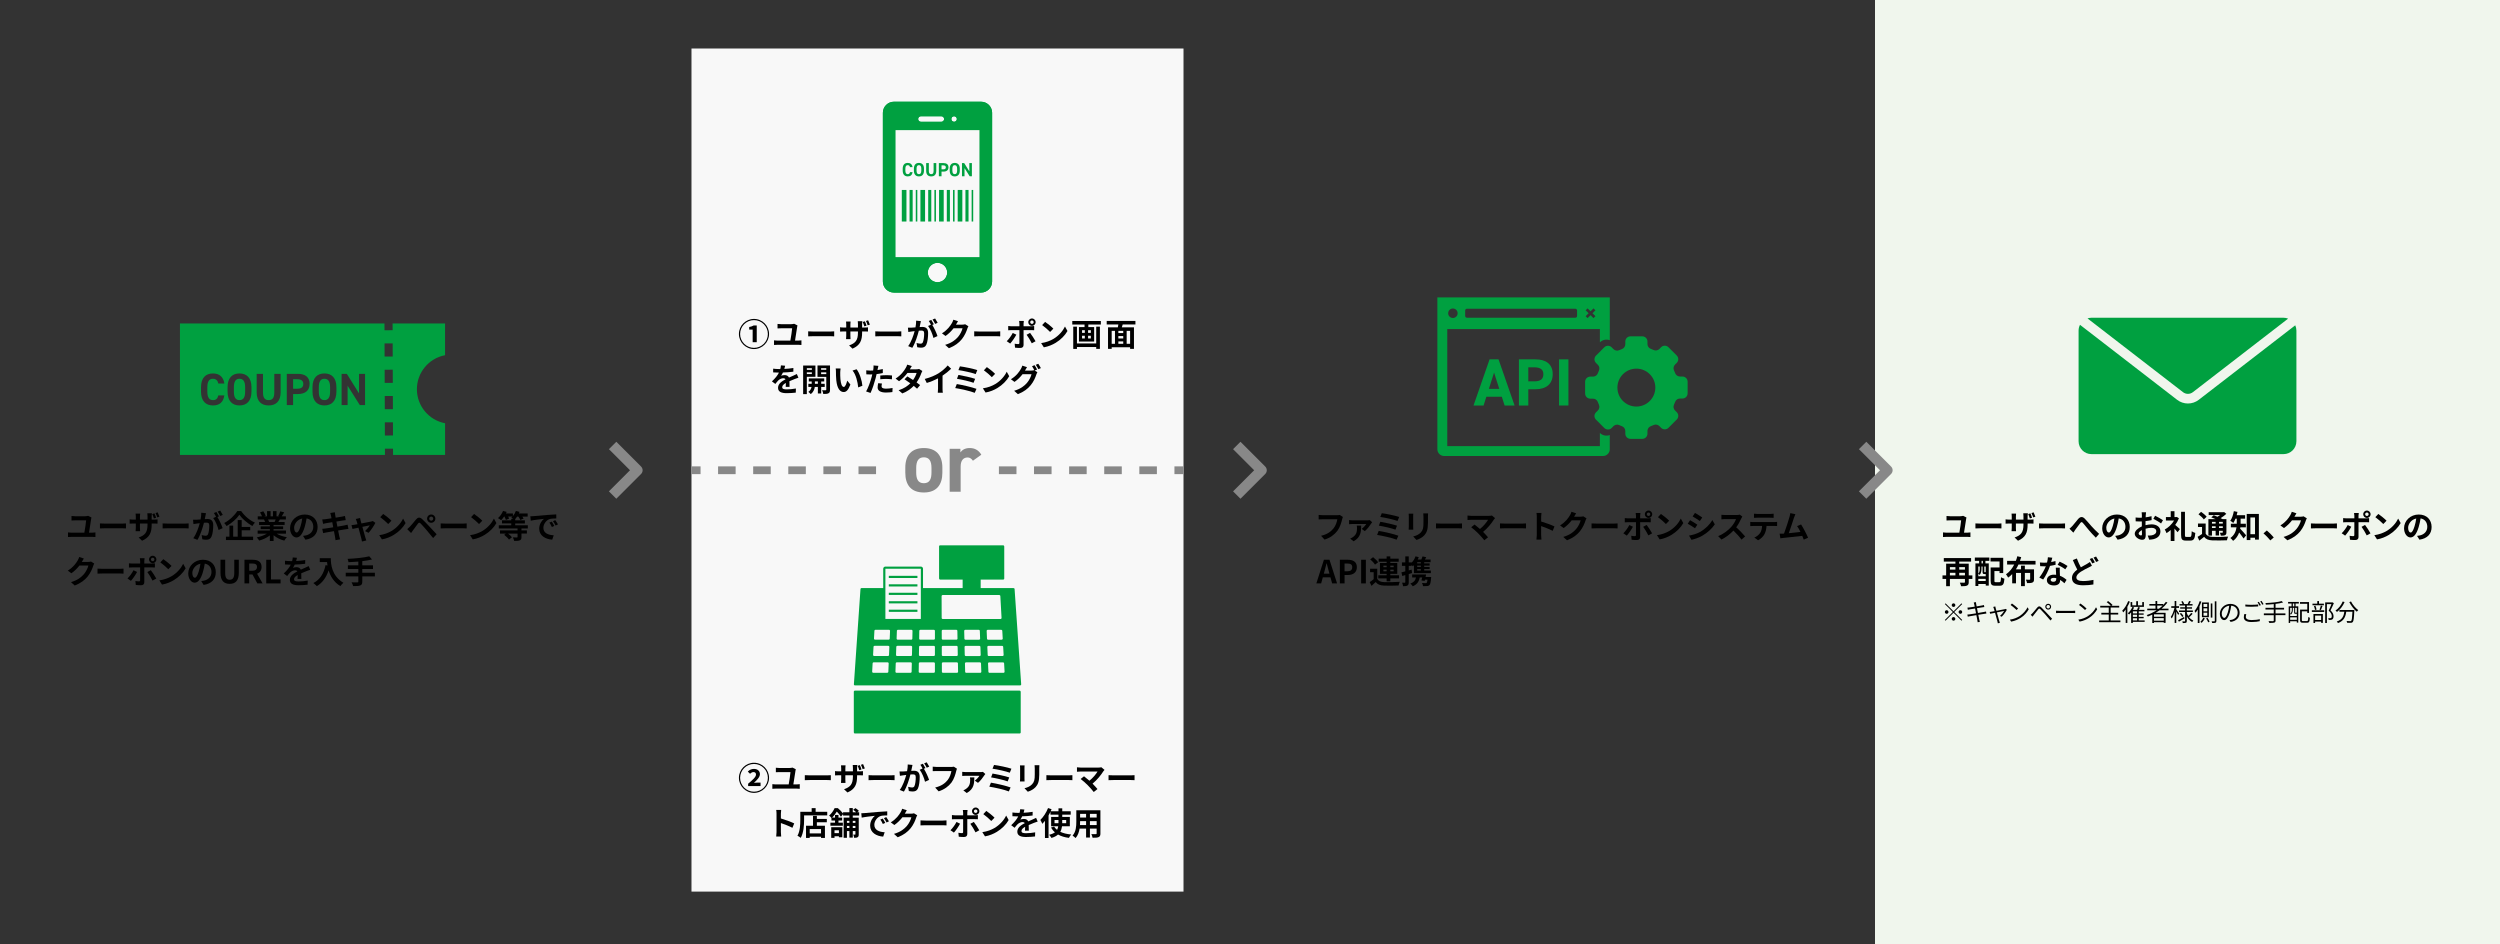 <?xml version="1.0" encoding="UTF-8"?><svg xmlns="http://www.w3.org/2000/svg" viewBox="0 0 1880 710"><rect x="0" y="0" width="1880" height="710" fill="#333333" stroke="none"/><defs><style>.cls-1{fill:none;}.cls-2{fill:#f8f8f8;}.cls-3{fill:#f0f6ed;}.cls-4{fill:#00a040;}.cls-5{fill:#888;}</style></defs><g id="_地"><rect class="cls-2" x="520" y="36.48" width="370" height="634"/><rect id="_長方形_198" class="cls-1" width="1880" height="710"/></g><g id="_パス"><path class="cls-4" d="M334.68,267.09v-23.84h-39.45l.02,5.08-6.1,.02-.02-5.08h4.04s-157.84-.01-157.84-.01v98.87h154.15l-.02-4.71,6.1-.02,.02,4.73h39.11v-23.84c-12.28-2.34-21.17-13.08-21.18-25.59,0-12.51,8.89-23.25,21.18-25.59Zm-45.5-8.85l6.1-.02,.03,9.9-6.1,.02-.03-9.9Zm.07,19.79l6.1-.02,.03,9.9-6.1,.02-.03-9.9Zm.07,19.79l6.1-.02,.04,9.9-6.1,.02-.04-9.9Zm.1,29.69l-.03-9.9,6.1-.02,.03,9.9-6.1,.02Zm-125.24-39.1c-.44-2.21-1.73-3.57-4.05-3.57-2.75,0-4.21,1.87-4.21,6.36v3.33c0,4.35,1.46,6.36,4.21,6.36,2.38,0,3.54-1.19,4.05-3.57h4.52c-.78,5.27-3.74,7.58-8.57,7.58-5.27,0-8.97-3.2-8.97-10.37v-3.33c0-7.24,3.71-10.37,8.97-10.37,4.66,0,7.82,2.45,8.6,7.58h-4.56Zm15.91,16.49c-5.27,0-8.97-3.2-8.97-10.37v-3.33c0-7.24,3.71-10.37,8.97-10.37s9.01,3.13,9.01,10.37v3.33c0,7.17-3.71,10.37-9.01,10.37Zm-4.21-10.37c0,4.49,1.46,6.36,4.21,6.36s4.25-1.87,4.25-6.36v-3.33c0-4.49-1.5-6.36-4.25-6.36s-4.21,1.87-4.21,6.36v3.33Zm35.15-13.4v13.94c0,6.94-3.81,9.83-9.01,9.83s-9.01-2.89-9.01-9.79v-13.97h4.76v13.97c0,4.01,1.33,5.78,4.25,5.78s4.25-1.77,4.25-5.78v-13.97h4.76Zm9.38,15.2v8.26h-4.76v-23.46h8.4c5.41,0,8.77,2.48,8.77,7.51s-3.33,7.68-8.77,7.68h-3.64Zm2.96-4.01c3.3,0,4.69-1.16,4.69-3.67,0-2.24-1.39-3.47-4.69-3.47h-2.96v7.14h2.96Zm20.6,12.58c-5.27,0-8.98-3.2-8.98-10.37v-3.33c0-7.24,3.71-10.37,8.98-10.37s9.01,3.13,9.01,10.37v3.33c0,7.17-3.71,10.37-9.01,10.37Zm-4.22-10.37c0,4.49,1.46,6.36,4.22,6.36s4.25-1.87,4.25-6.36v-3.33c0-4.49-1.5-6.36-4.25-6.36s-4.22,1.87-4.22,6.36v3.33Zm34.78-13.4v23.46h-3.98l-9.15-14.52v14.52h-4.52v-23.46h3.94l9.18,14.72v-14.72h4.52Z"/><rect class="cls-3" x="1410" width="470" height="710"/><g><path class="cls-5" d="M1403.46,375.05l-5.56-5.56,15.86-15.86-15.86-15.86,5.56-5.56,18.64,18.64c.74,.74,1.15,1.74,1.15,2.78s-.41,2.04-1.15,2.78l-18.64,18.64Z"/><path class="cls-5" d="M932.83,375.05l-5.56-5.56,15.86-15.86-15.86-15.86,5.56-5.56,18.64,18.64c.74,.74,1.15,1.74,1.15,2.78s-.41,2.04-1.15,2.78l-18.64,18.64Z"/><path class="cls-5" d="M463.46,375.05l-5.56-5.56,15.86-15.86-15.86-15.86,5.56-5.56,18.64,18.64c.74,.74,1.15,1.74,1.15,2.78s-.41,2.04-1.15,2.78l-18.64,18.64Z"/></g><g><g><g><path class="cls-4" d="M684.32,125.71c-.19-.93-.73-1.51-1.71-1.51-1.16,0-1.78,.79-1.78,2.68v1.41c0,1.84,.62,2.68,1.78,2.68,1,0,1.49-.5,1.71-1.51h1.91c-.33,2.22-1.58,3.2-3.61,3.2-2.22,0-3.79-1.35-3.79-4.37v-1.41c0-3.05,1.56-4.37,3.79-4.37,1.96,0,3.3,1.03,3.63,3.2h-1.92Z"/><path class="cls-4" d="M691.03,132.66c-2.22,0-3.79-1.35-3.79-4.37v-1.41c0-3.05,1.56-4.37,3.79-4.37s3.8,1.32,3.8,4.37v1.41c0,3.02-1.56,4.37-3.8,4.37Zm-1.78-4.37c0,1.89,.62,2.68,1.78,2.68s1.79-.79,1.79-2.68v-1.41c0-1.89-.63-2.68-1.79-2.68s-1.78,.79-1.78,2.68v1.41Z"/><path class="cls-4" d="M704.08,122.64v5.88c0,2.93-1.61,4.14-3.8,4.14s-3.8-1.22-3.8-4.13v-5.89h2.01v5.89c0,1.69,.56,2.44,1.79,2.44s1.79-.75,1.79-2.44v-5.89h2.01Z"/><path class="cls-4" d="M708.03,129.05v3.48h-2.01v-9.89h3.54c2.28,0,3.7,1.05,3.7,3.17s-1.41,3.24-3.7,3.24h-1.53Zm1.25-1.69c1.39,0,1.98-.49,1.98-1.55,0-.95-.59-1.46-1.98-1.46h-1.25v3.01h1.25Z"/><path class="cls-4" d="M717.97,132.66c-2.22,0-3.79-1.35-3.79-4.37v-1.41c0-3.05,1.56-4.37,3.79-4.37s3.8,1.32,3.8,4.37v1.41c0,3.02-1.56,4.37-3.8,4.37Zm-1.78-4.37c0,1.89,.62,2.68,1.78,2.68s1.79-.79,1.79-2.68v-1.41c0-1.89-.63-2.68-1.79-2.68s-1.78,.79-1.78,2.68v1.41Z"/><path class="cls-4" d="M730.86,122.64v9.89h-1.68l-3.86-6.12v6.12h-1.91v-9.89h1.66l3.87,6.21v-6.21h1.91Z"/></g><g><rect class="cls-4" x="678.15" y="142.84" width="3.5" height="23.75"/><rect class="cls-4" x="683.99" y="142.84" width="2.33" height="23.75"/><rect class="cls-4" x="688.66" y="142.84" width="1.17" height="23.75"/><rect class="cls-4" x="692.16" y="142.84" width="3.5" height="23.75"/><rect class="cls-4" x="698" y="142.84" width="2.33" height="23.75"/><rect class="cls-4" x="702.67" y="142.84" width="1.17" height="23.75"/><rect class="cls-4" x="706.17" y="142.84" width="3.5" height="23.75"/><rect class="cls-4" x="712" y="142.84" width="2.33" height="23.75"/><rect class="cls-4" x="716.67" y="142.84" width="1.17" height="23.75"/><rect class="cls-4" x="720.18" y="142.84" width="3.5" height="23.75"/><rect class="cls-4" x="726.01" y="142.84" width="2.33" height="23.75"/><rect class="cls-4" x="730.68" y="142.84" width="1.17" height="23.75"/></g></g><g><path id="_パス_89-2" class="cls-4" d="M737.76,76.5h-65.52c-4.59,.01-8.31,3.73-8.32,8.32v126.88c.01,4.59,3.73,8.31,8.32,8.32h65.52c4.59-.01,8.31-3.73,8.32-8.32V84.82c-.01-4.59-3.73-8.31-8.32-8.32Zm-47.32,13c0-1.15,.93-2.08,2.08-2.08h15.25c1.15-.07,2.13,.81,2.2,1.96,.07,1.15-.81,2.13-1.96,2.2-.08,0-.16,0-.24,0h-15.25c-1.15,0-2.08-.93-2.08-2.08Zm24.96,0c0-1.15,.93-2.08,2.08-2.08,1.15,0,2.08,.93,2.08,2.08s-.93,2.08-2.08,2.08c-1.15,0-2.08-.93-2.08-2.08h0Zm21.32,103.75v.25h-63.44V97.82h63.44v95.43Zm-24.44,11.69c0,4.02-3.26,7.28-7.28,7.28s-7.28-3.26-7.28-7.28,3.26-7.28,7.28-7.28h0c4.02,0,7.28,3.26,7.28,7.28h0Z"/><path id="_パス_89-3" class="cls-4" d="M737.76,76.5h-65.52c-4.59,.01-8.31,3.73-8.32,8.32v126.88c.01,4.59,3.73,8.31,8.32,8.32h65.52c4.59-.01,8.31-3.73,8.32-8.32V84.82c-.01-4.59-3.73-8.31-8.32-8.32Zm-47.32,13c0-1.15,.93-2.08,2.08-2.08h15.25c1.15-.07,2.13,.81,2.2,1.96,.07,1.15-.81,2.13-1.96,2.2-.08,0-.16,0-.24,0h-15.25c-1.15,0-2.08-.93-2.08-2.08Zm24.96,0c0-1.15,.93-2.08,2.08-2.08,1.15,0,2.08,.93,2.08,2.08s-.93,2.08-2.08,2.08c-1.15,0-2.08-.93-2.08-2.08h0Zm21.32,103.75v.25h-63.44V97.82h63.44v95.43Zm-24.44,11.69c0,4.02-3.26,7.28-7.28,7.28s-7.28-3.26-7.28-7.28,3.26-7.28,7.28-7.28h0c4.02,0,7.28,3.26,7.28,7.28h0Z"/></g></g><g><rect class="cls-4" x="642.06" y="519.35" width="125.52" height="32.24" rx=".82" ry=".82"/><rect class="cls-4" x="706.18" y="410.07" width="49.02" height="25.79" rx=".82" ry=".82"/><rect class="cls-4" x="723.91" y="430.49" width="13.56" height="16.95" rx=".71" ry=".71"/><path class="cls-4" d="M762.98,442.96c-.03-.41-.41-.73-.86-.73h-68.83v23.22c0,.45-.37,.82-.82,.82h-26.65c-.45,0-.82-.37-.82-.82v-23.22h-17.06c-.46,0-.83,.32-.86,.73l-4.96,71.65c-.03,.45,.36,.83,.86,.83h124.09c.5,0,.89-.38,.86-.83l-4.96-71.65Zm-94.94,62.22c-.02,.42-.4,.75-.86,.75h-10.45c-.49,0-.89-.37-.86-.82l.34-6.3c.02-.42,.4-.74,.86-.74h10.36c.49,0,.88,.37,.86,.81l-.26,6.3Zm.52-12.62c-.02,.42-.4,.75-.86,.75h-10.28c-.49,0-.89-.37-.86-.82l.33-6.09c.02-.42,.4-.74,.86-.74h10.19c.49,0,.88,.37,.86,.81l-.25,6.09Zm.51-12.27c-.02,.42-.4,.75-.86,.75h-10.11c-.49,0-.89-.37-.86-.82l.32-5.88c.02-.42,.4-.74,.86-.74h10.03c.49,0,.88,.37,.86,.81l-.24,5.88Zm16.47,24.88c0,.43-.39,.77-.86,.77h-10.45c-.49,0-.88-.37-.86-.81l.22-6.3c.01-.42,.4-.76,.86-.76h10.36c.48,0,.87,.36,.86,.8l-.14,6.3Zm.27-12.62c0,.43-.39,.77-.86,.77h-10.28c-.49,0-.88-.37-.86-.81l.21-6.09c.01-.42,.4-.76,.86-.76h10.19c.48,0,.87,.36,.86,.8l-.13,6.09Zm.27-12.27c0,.43-.39,.77-.86,.77h-10.11c-.49,0-.88-.37-.86-.81l.21-5.88c.01-.42,.4-.76,.86-.76h10.03c.48,0,.87,.36,.86,.8l-.13,5.88Zm16.95,24.88c0,.43-.39,.78-.86,.78h-10.45c-.48,0-.87-.36-.86-.79l.1-6.3c0-.43,.39-.77,.86-.77h10.36c.48,0,.86,.35,.86,.79v6.3Zm.01-12.62c0,.43-.39,.78-.86,.78h-10.28c-.48,0-.87-.36-.86-.79l.1-6.09c0-.43,.39-.77,.86-.77h10.19c.48,0,.86,.35,.86,.79v6.09Zm.01-12.27c0,.43-.39,.78-.86,.78h-10.11c-.48,0-.87-.36-.86-.79l.09-5.88c0-.43,.39-.77,.86-.77h10.03c.48,0,.86,.35,.86,.79v5.88Zm5.04-32.02c0-.43,.38-.79,.86-.79h42.44c.46,0,.84,.33,.86,.74l.92,16.47c.03,.45-.37,.82-.86,.82h-43.31c-.48,0-.86-.35-.86-.78l-.06-16.47Zm.1,26.14c0-.43,.38-.79,.86-.79h10.03c.47,0,.85,.34,.86,.77l.1,5.88c0,.44-.38,.8-.86,.8h-10.11c-.47,0-.86-.35-.86-.78l-.02-5.88Zm.04,12.07c0-.43,.38-.79,.86-.79h10.19c.47,0,.85,.34,.86,.77l.1,6.09c0,.44-.38,.8-.86,.8h-10.28c-.47,0-.86-.35-.86-.78l-.02-6.09Zm11.38,19.49h-10.45c-.48,0-.86-.35-.86-.78l-.02-6.3c0-.43,.38-.79,.86-.79h10.36c.47,0,.85,.34,.86,.77l.11,6.3c0,.44-.38,.8-.86,.8Zm5.47-31.54c-.01-.44,.38-.8,.86-.8h10.03c.46,0,.85,.34,.86,.76l.22,5.88c.02,.44-.37,.81-.86,.81h-10.11c-.47,0-.85-.34-.86-.77l-.14-5.88Zm.28,12.07c-.01-.44,.38-.8,.86-.8h10.19c.46,0,.85,.34,.86,.76l.22,6.09c.02,.44-.37,.81-.86,.81h-10.28c-.47,0-.85-.34-.86-.77l-.14-6.09Zm11.74,19.48h-10.45c-.47,0-.85-.34-.86-.77l-.15-6.3c-.01-.44,.38-.8,.86-.8h10.36c.46,0,.85,.34,.86,.76l.23,6.3c.02,.44-.37,.81-.86,.81Zm4.87-31.53c-.02-.44,.37-.81,.86-.81h10.03c.46,0,.84,.33,.86,.74l.33,5.88c.03,.45-.37,.82-.86,.82h-10.11c-.46,0-.84-.33-.86-.75l-.25-5.88Zm.77,18.15l-.26-6.09c-.02-.44,.37-.81,.86-.81h10.19c.46,0,.84,.33,.86,.74l.34,6.09c.03,.45-.37,.82-.86,.82h-10.28c-.46,0-.84-.33-.86-.75Zm11.85,13.38h-10.45c-.46,0-.84-.33-.86-.75l-.27-6.3c-.02-.44,.37-.81,.86-.81h10.36c.46,0,.84,.33,.86,.74l.35,6.3c.03,.45-.37,.82-.86,.82Z"/><path class="cls-4" d="M692.47,426.06h-26.65c-.91,0-1.64,.74-1.64,1.64v37.74c0,.91,.74,1.64,1.64,1.64h26.65c.91,0,1.64-.74,1.64-1.64v-37.74c0-.91-.74-1.64-1.64-1.64Zm0,39.38h-26.65s0-37.74,0-37.74h26.65s0,37.74,0,37.74Z"/><rect class="cls-4" x="668.38" y="433.02" width="21.53" height="1.64"/><rect class="cls-4" x="668.38" y="439.39" width="21.53" height="1.64"/><rect class="cls-4" x="668.38" y="445.75" width="21.53" height="1.64"/><rect class="cls-4" x="668.38" y="452.11" width="21.53" height="1.64"/><rect class="cls-4" x="668.38" y="458.48" width="21.53" height="1.64"/></g><g><path class="cls-4" d="M1265.21,283.14h-1.87c-1.6,.01-3.04-.99-3.59-2.49-.3-.74-.59-1.45-.92-2.16-.66-1.47-.34-3.19,.8-4.33l1.3-1.3c1.51-1.52,1.51-3.97,0-5.48l-6.28-6.29c-1.52-1.51-3.97-1.51-5.48,0l-1.33,1.36c-1.15,1.12-2.86,1.43-4.33,.77-.7-.33-1.41-.63-2.13-.89-1.46-.54-2.45-1.91-2.49-3.47v-1.93c.07-2.14-1.62-3.93-3.76-4-.04,0-.08,0-.12,0h-8.89c-2.14,0-3.88,1.74-3.88,3.88v2.05c0,1.61-.99,3.05-2.49,3.62-.71,.25-1.4,.54-2.08,.86-1.46,.65-3.18,.35-4.33-.77l-1.39-1.42c-1.52-1.51-3.97-1.51-5.48,0l-6.29,6.29c-1.51,1.52-1.51,3.97,0,5.48l1.45,1.45c1.12,1.13,1.43,2.84,.77,4.3-.3,.68-.59,1.36-.83,2.05-.57,1.5-2.01,2.5-3.62,2.49h-2.05c-2.12,0-3.85,1.7-3.88,3.82v8.89c0,2.15,1.74,3.88,3.88,3.88h2.05c1.61,0,3.05,.99,3.62,2.49,.24,.68,.53,1.36,.83,2.05,.66,1.45,.35,3.16-.77,4.3l-1.45,1.45c-1.51,1.52-1.51,3.97,0,5.48l6.29,6.29c1.52,1.51,3.97,1.51,5.48,0l1.39-1.42c1.15-1.12,2.86-1.43,4.33-.77,.68,.32,1.37,.61,2.08,.86,1.48,.56,2.47,1.97,2.49,3.56v1.99c-.03,2.14,1.68,3.91,3.82,3.94,.02,0,.04,0,.06,0h8.89c2.14,0,3.88-1.74,3.88-3.88v-2.05c0-1.6,.99-3.04,2.49-3.59,.73-.26,1.44-.56,2.13-.89,1.46-.65,3.18-.35,4.33,.77l1.33,1.36c1.52,1.51,3.97,1.51,5.48,0l6.28-6.29c1.51-1.52,1.51-3.97,0-5.48l-1.3-1.3c-1.15-1.13-1.46-2.86-.8-4.33,.33-.71,.62-1.42,.92-2.16,.55-1.5,1.99-2.5,3.59-2.49h1.87c2.1,0,3.82-1.67,3.88-3.77v-8.89c0-2.15-1.74-3.88-3.88-3.88Zm-34.66,22.59c-7.88,0-14.26-6.38-14.26-14.26s6.38-14.26,14.26-14.26,14.26,6.38,14.26,14.26-6.38,14.26-14.26,14.26Z"/><g><path class="cls-4" d="M1108.09,304.94l12.07-34.7h6.74l12.07,34.7h-7.49l-2.11-6.59h-11.62l-2.11,6.59h-7.54Zm11.52-12.52h7.85l-3.92-12.22-3.92,12.22Z"/><path class="cls-4" d="M1149.28,292.72v12.22h-7.04v-34.7h12.42c8,0,12.98,3.67,12.98,11.11s-4.93,11.37-12.98,11.37h-5.38Zm4.38-5.94c4.88,0,6.94-1.71,6.94-5.43,0-3.32-2.06-5.13-6.94-5.13h-4.38v10.56h4.38Z"/><path class="cls-4" d="M1179.45,304.94h-7.04v-34.7h7.04v34.7Z"/></g><path class="cls-4" d="M1203.12,325.56v9.93h-114.78v-88.04h114.78s0,9.99,0,9.99c2.01-1.99,4.93-2.52,7.43-1.6v-32.21s-129.65,0-129.65,0v114.19c0,1.37,.53,2.65,1.5,3.62,.97,.96,2.25,1.49,3.61,1.49h119.44c.45,0,.89-.06,1.31-.17,2.17-.58,3.78-2.58,3.78-4.94v-10.65c-2.51,.92-5.43,.39-7.43-1.6Zm-8.51-89.98l.03-.03-2.23-2.21h0s1.47-1.46,1.47-1.46l2.21,2.22,2.22-2.22,1.47,1.45-2.22,2.21,2.22,2.23-1.47,1.45-2.22-2.21-2.21,2.21-1.47-1.45,2.19-2.19h.01Zm-92.8-2.12c0-.71,.57-1.28,1.28-1.28h81.58c.71,0,1.28,.57,1.28,1.28v4.18c0,.7-.57,1.28-1.28,1.28h-81.58c-.71,0-1.28-.57-1.28-1.28v-4.18Zm-9.24-1.47c1.99,0,3.57,1.59,3.57,3.57,0,1.97-1.58,3.57-3.57,3.57-1.97,0-3.55-1.6-3.55-3.57,0-1.99,1.59-3.57,3.55-3.57Z"/></g><g><g><rect class="cls-5" x="883.18" y="350.71" width="6.82" height="5.84"/><path class="cls-5" d="M869.98,356.56h-13.2v-5.84h13.2v5.84Zm-26.4,0h-13.2v-5.84h13.2v5.84Zm-26.4,0h-13.2v-5.84h13.2v5.84Zm-26.4,0h-13.2v-5.84h13.2v5.84Zm-26.4,0h-13.2v-5.84h13.2v5.84Zm-105.59,0h-13.2v-5.84h13.2v5.84Zm-26.4,0h-13.2v-5.84h13.2v5.84Zm-26.4,0h-13.2v-5.84h13.2v5.84Zm-26.4,0h-13.2v-5.84h13.2v5.84Zm-26.4,0h-13.2v-5.84h13.2v5.84Z"/><rect class="cls-5" x="520" y="350.71" width="6.82" height="5.84"/></g><g><path class="cls-5" d="M708.66,355.51c0,8.84-4.19,14.84-13.93,14.84s-13.94-5.81-13.94-14.84v-3.87c0-9.68,5.1-14.71,13.94-14.71s13.93,5.03,13.93,14.71v3.87Zm-8.19-.26v-3.35c0-5.16-1.68-8-5.74-8s-5.74,2.84-5.74,8v3.35c0,4.64,1.16,8.13,5.74,8.13s5.74-3.48,5.74-8.13Z"/><path class="cls-5" d="M731.63,346.47c-.84-1.23-2-2.45-4.06-2.45-3.1,0-5.16,2.26-5.16,6.77v18.97h-8.26v-32.26h8.06v2.71c1.1-1.61,3.23-3.29,7.03-3.29s6.77,1.68,8.71,5.03l-6.32,4.52Z"/></g></g><g><path id="_パス_75-2" class="cls-4" d="M1641.63,294.92c2.18,1.68,5.21,1.68,7.39,0l71.65-55.32c-1.1-.43-2.27-.65-3.45-.66h-144.45c-1.01,.01-2.01,.19-2.97,.51l71.83,55.47Z"/><path id="_パス_76-2" class="cls-4" d="M1653.45,300.66c-4.79,3.7-11.47,3.7-16.26,0l-73.03-56.4c-.69,1.34-1.06,2.83-1.07,4.35v83.21c0,5.34,4.33,9.68,9.68,9.68h144.45c5.34,0,9.68-4.33,9.68-9.68v-83.21c0-1.37-.3-2.73-.87-3.98l-72.58,56.03Z"/></g></g><g id="_文字"><g><path d="M68.55,390.22c-.29,2.18-1.15,7.66-1.61,10.34h2.59c.84,0,1.61-.12,2.23-.19v3.48c-.67-.1-1.68-.12-2.23-.12h-16.01c-.72,0-1.56,.05-2.38,.12v-3.48c.77,.12,1.63,.19,2.38,.19h9.91c.46-2.62,1.3-7.7,1.34-9.26h-8.28c-.96,0-1.85,.02-2.71,.1v-3.38c.77,.1,1.87,.19,2.69,.19h7.58c.62,0,1.82-.14,2.23-.31l2.5,1.25c-.1,.34-.22,.89-.24,1.08Z"/><path d="M79.03,393.75h12.89c1.13,0,2.18-.1,2.81-.14v3.77c-.58-.02-1.8-.12-2.81-.12h-12.89c-1.37,0-2.98,.05-3.87,.12v-3.77c.86,.07,2.62,.14,3.87,.14Z"/><path d="M106.83,406.62l-2.57-2.42c4.63-1.63,6.67-3.7,6.67-9.6v-.91h-5.69v3.26c0,1.08,.07,2.04,.1,2.52h-3.36c.07-.48,.14-1.44,.14-2.52v-3.26h-2.04c-1.2,0-2.06,.07-2.59,.1v-3.26c.43,.07,1.39,.22,2.59,.22h2.04v-2.38c0-.7-.07-1.42-.14-2.16h3.41c-.05,.46-.14,1.22-.14,2.18v2.35h5.69v-2.52c0-.96-.07-1.75-.14-2.23h3.43c-.07,.5-.17,1.27-.17,2.23v2.52h1.78c1.27,0,1.99-.05,2.64-.17v3.19c-.53-.05-1.37-.07-2.62-.07h-1.8v.79c0,5.95-1.42,9.58-7.22,12.15Zm10.56-17.28l-1.66,.53c-.34-1.01-.77-2.33-1.22-3.29l1.61-.53c.46,.96,1.01,2.35,1.27,3.29Zm2.52-.79l-1.66,.53c-.34-1.03-.79-2.33-1.3-3.26l1.63-.53c.46,.96,1.01,2.35,1.32,3.26Z"/><path d="M126.16,393.75h12.89c1.13,0,2.18-.1,2.81-.14v3.77c-.58-.02-1.8-.12-2.81-.12h-12.89c-1.37,0-2.98,.05-3.87,.12v-3.77c.87,.07,2.62,.14,3.87,.14Z"/><path d="M154.49,387.92c-.14,.72-.34,1.61-.5,2.47,.82-.05,1.51-.1,2.02-.1,2.54,0,4.34,1.13,4.34,4.58,0,2.83-.34,6.72-1.37,8.81-.79,1.68-2.11,2.21-3.94,2.21-.91,0-2.06-.17-2.88-.34l-.5-3.17c.91,.26,2.3,.5,2.93,.5,.82,0,1.42-.24,1.8-1.03,.65-1.37,.98-4.27,.98-6.65,0-1.92-.84-2.18-2.33-2.18-.38,0-.98,.05-1.68,.1-.91,3.65-2.69,9.34-4.9,12.87l-3.12-1.25c2.33-3.14,3.98-7.99,4.87-11.28-.86,.1-1.63,.19-2.06,.24-.7,.12-1.95,.29-2.69,.41l-.29-3.26c.89,.07,1.68,.02,2.57,0,.74-.02,1.87-.1,3.1-.22,.34-1.8,.55-3.55,.5-5.06l3.58,.36c-.14,.62-.31,1.39-.43,1.99Zm10.18,.38l-1.18,.5c1.44,2.23,3.24,6.24,3.91,8.38l-3.05,1.39c-.62-2.66-2.33-6.89-4.03-9l2.16-.94c-.48-.91-1.08-2.06-1.63-2.83l1.9-.79c.6,.89,1.46,2.4,1.92,3.29Zm2.86-1.1l-1.9,.82c-.5-.98-1.27-2.4-1.94-3.31l1.92-.77c.62,.91,1.51,2.42,1.92,3.26Z"/><path d="M181.34,384.29c2.59,3.79,6.53,7.06,10.37,8.71-.72,.74-1.37,1.68-1.92,2.57-3.72-2.06-7.73-5.52-9.79-8.47-1.94,2.93-5.64,6.26-9.6,8.5-.36-.65-1.18-1.7-1.8-2.3,4.15-2.14,8.02-5.95,9.82-9h2.93Zm.41,19.27h8.59v2.59h-20.43v-2.59h2.62v-8.33h2.81v8.33h3.41v-12.46h3v5.14h6.43v2.52h-6.43v4.8Z"/><path d="M208.11,401.34c2.04,1.25,4.82,2.18,7.61,2.62-.65,.62-1.49,1.82-1.92,2.59-2.95-.74-5.86-2.18-8.06-4.06v4.32h-2.81v-4.18c-2.23,1.75-5.18,3.14-8.04,3.89-.41-.7-1.22-1.8-1.82-2.38,2.69-.55,5.52-1.56,7.58-2.81h-6.89v-2.35h9.17v-1.06h-6.91v-2.06h6.91v-1.08h-8.11v-2.23h4.56c-.19-.6-.5-1.32-.82-1.87l.29-.05h-5.02v-2.33h3.22c-.34-.91-.96-2.06-1.49-2.98l2.45-.84c.7,1.03,1.49,2.45,1.82,3.38l-1.18,.43h2.18v-3.91h2.66v3.91h1.78v-3.91h2.69v3.91h2.13l-.86-.26c.58-.98,1.18-2.42,1.51-3.48l3,.72c-.67,1.1-1.32,2.18-1.87,3.02h3.12v2.33h-4.51c-.38,.7-.77,1.34-1.13,1.92h4.7v2.23h-8.33v1.08h7.2v2.06h-7.2v1.06h9.34v2.35h-6.96Zm-6.53-10.71c.34,.62,.65,1.34,.82,1.85l-.41,.07h4.49c.29-.58,.58-1.27,.84-1.92h-5.74Z"/><path d="M229.69,405.85l-1.8-2.86c.91-.1,1.58-.24,2.23-.38,3.07-.72,5.47-2.93,5.47-6.43,0-3.31-1.8-5.78-5.04-6.34-.34,2.04-.74,4.25-1.44,6.5-1.44,4.85-3.5,7.83-6.12,7.83s-4.87-2.93-4.87-6.98c0-5.54,4.8-10.27,11.02-10.27s9.7,4.13,9.7,9.36-3.1,8.64-9.15,9.58Zm-6.6-5.38c1.01,0,1.94-1.51,2.93-4.75,.55-1.78,1.01-3.82,1.27-5.81-3.96,.82-6.1,4.32-6.1,6.96,0,2.42,.96,3.6,1.9,3.6Z"/><path d="M248.4,385.76l3.38-.55c.07,.48,.14,1.3,.26,1.87,.05,.34,.19,1.13,.38,2.21,2.04-.34,3.86-.62,4.73-.79,.77-.14,1.68-.34,2.26-.5l.58,3.14c-.53,.05-1.49,.19-2.21,.29-.98,.17-2.81,.46-4.8,.77,.24,1.2,.48,2.52,.74,3.84,2.16-.36,4.13-.7,5.21-.91,.94-.19,1.82-.38,2.45-.58l.65,3.17c-.65,.05-1.63,.22-2.54,.36-1.15,.19-3.1,.5-5.21,.84,.38,1.97,.72,3.58,.86,4.32,.17,.72,.41,1.58,.62,2.35l-3.46,.62c-.12-.89-.19-1.73-.34-2.42-.12-.7-.43-2.35-.82-4.37-2.45,.41-4.7,.79-5.74,.98-1.03,.19-1.85,.36-2.4,.5l-.67-3.22c.65-.02,1.73-.17,2.5-.26,1.1-.14,3.34-.5,5.76-.89-.24-1.3-.5-2.64-.72-3.86-2.11,.34-3.96,.65-4.7,.77-.77,.17-1.39,.29-2.21,.5l-.65-3.31c.77-.02,1.49-.07,2.23-.17,.84-.1,2.69-.36,4.75-.7-.19-1.01-.36-1.8-.43-2.18-.14-.7-.31-1.25-.48-1.82Z"/><path d="M271.14,391.3c.17,.58,.38,1.39,.65,2.33,3.05-.58,6.41-1.22,7.35-1.44,.43-.07,.89-.22,1.22-.38l1.92,1.37c-1.01,2.11-3.43,5.71-5.11,7.51l-2.64-1.32c1.22-1.1,2.9-3.14,3.55-4.32-.58,.1-2.98,.6-5.57,1.13,.91,3.31,1.94,7.01,2.3,8.26,.14,.41,.46,1.49,.65,1.97l-3.26,.82c-.07-.65-.24-1.44-.43-2.11-.36-1.3-1.34-5.04-2.21-8.3-2.02,.43-3.77,.79-4.49,.96l-.74-2.88c.77-.07,1.42-.14,2.21-.29,.34-.05,1.2-.19,2.3-.41-.24-.94-.46-1.7-.62-2.23-.17-.62-.41-1.2-.67-1.7l3.22-.77c.1,.55,.24,1.2,.38,1.82Z"/><path d="M294.38,399.32c4.11-2.42,7.22-6.1,8.74-9.34l1.87,3.38c-1.82,3.24-5.02,6.55-8.88,8.88-2.42,1.46-5.52,2.81-8.9,3.38l-2.02-3.17c3.74-.53,6.86-1.75,9.19-3.14Zm0-7.75l-2.45,2.5c-1.25-1.34-4.25-3.96-6-5.18l2.26-2.4c1.68,1.13,4.8,3.62,6.19,5.09Z"/><path d="M308.24,396.06c1.08-1.1,2.95-3.46,4.61-5.42,1.42-1.68,2.83-1.94,4.7-.19,1.61,1.51,3.46,3.43,4.9,4.99,1.61,1.7,4.06,4.37,5.9,6.34l-2.64,2.83c-1.61-1.99-3.65-4.46-5.06-6.12-1.39-1.66-3.53-3.98-4.39-4.87-.77-.77-1.27-.72-1.97,.14-.94,1.2-2.64,3.58-3.6,4.87-.55,.77-1.13,1.61-1.56,2.23l-2.88-2.98c.72-.58,1.25-1.1,1.99-1.82Zm16.03-9.15c1.73,0,3.12,1.39,3.12,3.12s-1.39,3.1-3.12,3.1-3.1-1.37-3.1-3.1,1.37-3.12,3.1-3.12Zm0,4.63c.84,0,1.54-.67,1.54-1.51s-.7-1.54-1.54-1.54-1.51,.7-1.51,1.54,.67,1.51,1.51,1.51Z"/><path d="M335.25,393.75h12.89c1.13,0,2.18-.1,2.81-.14v3.77c-.58-.02-1.8-.12-2.81-.12h-12.89c-1.37,0-2.98,.05-3.87,.12v-3.77c.86,.07,2.62,.14,3.87,.14Z"/><path d="M362.69,399.32c4.1-2.42,7.22-6.1,8.74-9.34l1.87,3.38c-1.82,3.24-5.02,6.55-8.88,8.88-2.42,1.46-5.52,2.81-8.91,3.38l-2.02-3.17c3.74-.53,6.87-1.75,9.19-3.14Zm0-7.75l-2.45,2.5c-1.25-1.34-4.25-3.96-6-5.18l2.26-2.4c1.68,1.13,4.8,3.62,6.19,5.09Z"/><path d="M392.15,397.4v1.44h4.06v2.4h-4.06v2.59c0,1.42-.29,2.09-1.32,2.52-1.01,.41-2.38,.43-4.15,.43-.17-.82-.65-1.92-1.03-2.66,1.22,.05,2.66,.05,3.05,.05s.5-.1,.5-.38v-2.54h-7.13c1.15,.86,2.3,1.94,2.9,2.78l-2.21,1.78c-.67-1.08-2.23-2.57-3.62-3.6l1.27-.96h-4.42v-2.4h13.2v-1.44h-14.11v-2.42h9.38v-1.37h-6.96v-2.35h6.96v-1.15h1.44c-.5-.31-1.03-.65-1.39-.84,.31-.24,.6-.53,.86-.82h-3.22c.31,.55,.58,1.1,.72,1.51l-2.45,1.01c-.17-.67-.65-1.66-1.1-2.52h-.24c-.72,1.06-1.51,1.99-2.23,2.74-.55-.46-1.73-1.25-2.38-1.58,1.56-1.3,2.98-3.36,3.82-5.4l2.74,.72c-.17,.41-.36,.79-.58,1.2h5.26v1.94c.96-1.1,1.75-2.5,2.23-3.86l2.74,.7c-.12,.38-.31,.82-.5,1.22h6.62v2.33h-3.98c.38,.55,.72,1.1,.91,1.51l-2.45,1.03c-.26-.67-.86-1.68-1.49-2.54h-.94c-.46,.7-.91,1.32-1.42,1.85v.96h7.27v2.35h-7.27v1.37h9.48v2.42h-4.78Z"/><path d="M401.16,388.14c2.02-.17,5.98-.53,10.37-.89,2.47-.22,5.09-.36,6.79-.43l.02,3.07c-1.29,.02-3.36,.02-4.63,.34-2.9,.77-5.09,3.86-5.09,6.72,0,3.96,3.7,5.38,7.78,5.59l-1.13,3.29c-5.04-.34-9.79-3.02-9.79-8.23,0-3.46,1.95-6.19,3.58-7.42-2.26,.24-7.15,.77-9.94,1.37l-.31-3.29c.96-.02,1.9-.07,2.35-.12Zm15.67,7.37l-1.82,.82c-.6-1.32-1.1-2.26-1.87-3.34l1.78-.74c.6,.86,1.46,2.33,1.92,3.26Zm2.78-1.18l-1.8,.86c-.65-1.3-1.2-2.18-1.97-3.24l1.75-.82c.6,.84,1.51,2.26,2.02,3.19Z"/><path d="M61.59,422.45s-.05,.07-.07,.12h4.82c.74,0,1.54-.12,2.09-.29l2.45,1.51c-.26,.46-.6,1.13-.79,1.73-.65,2.14-2.02,5.33-4.18,8.02-2.28,2.78-5.18,4.99-9.7,6.77l-2.83-2.54c4.92-1.46,7.58-3.55,9.67-5.93,1.63-1.87,3.02-4.75,3.41-6.55h-6.74c-1.61,2.09-3.7,4.2-6.05,5.81l-2.69-1.99c4.2-2.57,6.29-5.66,7.49-7.73,.36-.6,.86-1.7,1.08-2.52l3.5,1.15c-.55,.84-1.18,1.92-1.46,2.45Z"/><path d="M77.19,427.75h12.89c1.13,0,2.18-.1,2.81-.14v3.77c-.58-.02-1.8-.12-2.81-.12h-12.89c-1.37,0-2.98,.05-3.86,.12v-3.77c.86,.07,2.62,.14,3.86,.14Z"/><path d="M98.46,436.8l-2.59-1.78c1.61-1.54,3.53-4.18,4.51-6.19l2.71,1.27c-1.1,2.14-3.31,5.28-4.63,6.7Zm10.06-14.93v1.92h5.59c.67,0,1.73-.07,2.38-.17v3.14c-.77-.05-1.7-.07-2.35-.07h-5.62v11.16c0,1.39-.79,2.26-2.5,2.26-1.29,0-2.69-.07-3.91-.22l-.29-2.98c1.03,.19,2.09,.29,2.66,.29,.62,0,.86-.24,.89-.86,.02-.89,.02-8.5,.02-9.62v-.02h-6.1c-.72,0-1.66,.02-2.33,.1v-3.19c.72,.1,1.56,.19,2.33,.19h6.1v-1.92c0-.62-.12-1.68-.22-2.09h3.55c-.05,.34-.22,1.49-.22,2.09Zm9,13.2l-2.83,1.54c-1.03-2.06-2.74-4.97-3.89-6.43l2.62-1.42c1.22,1.54,3.14,4.56,4.11,6.31Zm-2.69-17.14c1.54,0,2.76,1.25,2.76,2.78s-1.22,2.78-2.76,2.78-2.78-1.25-2.78-2.78,1.25-2.78,2.78-2.78Zm0,4.08c.72,0,1.3-.58,1.3-1.3s-.58-1.3-1.3-1.3-1.32,.58-1.32,1.3,.6,1.3,1.32,1.3Z"/><path d="M129.01,433.32c4.1-2.42,7.22-6.1,8.74-9.34l1.87,3.38c-1.82,3.24-5.02,6.55-8.88,8.88-2.42,1.46-5.52,2.81-8.91,3.38l-2.02-3.17c3.74-.53,6.87-1.75,9.19-3.14Zm0-7.75l-2.45,2.5c-1.25-1.34-4.25-3.96-6-5.18l2.26-2.4c1.68,1.13,4.8,3.62,6.19,5.09Z"/><path d="M153.13,439.85l-1.8-2.86c.91-.1,1.58-.24,2.23-.38,3.07-.72,5.47-2.93,5.47-6.43,0-3.31-1.8-5.78-5.04-6.34-.34,2.04-.74,4.25-1.44,6.5-1.44,4.85-3.5,7.83-6.12,7.83s-4.87-2.93-4.87-6.98c0-5.54,4.8-10.27,11.02-10.27s9.7,4.13,9.7,9.36-3.1,8.64-9.14,9.58Zm-6.6-5.38c1.01,0,1.94-1.51,2.93-4.75,.55-1.78,1.01-3.82,1.27-5.81-3.96,.82-6.1,4.32-6.1,6.96,0,2.42,.96,3.6,1.9,3.6Z"/><path d="M165.8,430.73v-9.79h3.55v10.1c0,3.7,1.29,4.94,3.36,4.94s3.46-1.25,3.46-4.94v-10.1h3.41v9.79c0,5.9-2.52,8.33-6.87,8.33s-6.91-2.42-6.91-8.33Z"/><path d="M183.85,420.94h6.19c3.72,0,6.67,1.32,6.67,5.4,0,2.66-1.34,4.32-3.38,5.11l4.15,7.27h-3.96l-3.65-6.72h-2.47v6.72h-3.55v-17.79Zm5.86,8.26c2.28,0,3.55-.96,3.55-2.86s-1.27-2.57-3.55-2.57h-2.3v5.42h2.3Z"/><path d="M200.22,420.94h3.55v14.81h7.22v2.98h-10.78v-17.79Z"/><path d="M222.73,421.87c2.28-.12,4.68-.34,6.79-.7l-.02,2.78c-2.28,.34-5.23,.53-7.83,.6-.41,.89-.89,1.75-1.37,2.45,.62-.29,1.92-.48,2.71-.48,1.46,0,2.66,.62,3.19,1.85,1.25-.58,2.26-.98,3.24-1.42,.94-.41,1.78-.79,2.66-1.25l1.2,2.78c-.77,.22-2.04,.7-2.86,1.01-1.08,.43-2.45,.96-3.91,1.63,.02,1.34,.07,3.12,.1,4.22h-2.88c.07-.72,.1-1.87,.12-2.93-1.8,1.03-2.76,1.97-2.76,3.17,0,1.32,1.13,1.68,3.48,1.68,2.04,0,4.7-.26,6.82-.67l-.1,3.1c-1.58,.22-4.54,.41-6.79,.41-3.77,0-6.55-.91-6.55-4.01s2.88-4.99,5.62-6.41c-.36-.6-1.01-.82-1.68-.82-1.34,0-2.83,.77-3.74,1.66-.72,.72-1.42,1.58-2.23,2.64l-2.57-1.92c2.52-2.33,4.22-4.46,5.3-6.62h-.31c-.98,0-2.74-.05-4.06-.14v-2.81c1.22,.19,3,.29,4.22,.29h1.15c.26-.96,.43-1.9,.48-2.76l3.17,.26c-.12,.6-.29,1.39-.6,2.4Z"/><path d="M248.77,419.74c0,4.54,.65,13.3,9.48,18.51-.62,.5-1.8,1.75-2.3,2.5-4.97-3-7.51-7.54-8.83-11.83-1.8,5.38-4.68,9.36-8.86,11.86-.53-.6-1.87-1.78-2.62-2.33,4.99-2.52,7.85-7.15,9.17-13.46l1.46,.26c-.17-.91-.26-1.78-.34-2.59h-5.47v-2.9h8.3Z"/><path d="M281.92,433.46h-9.48v3.91c0,1.7-.43,2.45-1.56,2.9-1.15,.43-2.88,.5-5.33,.48-.17-.82-.72-2.06-1.18-2.83,1.78,.07,3.79,.07,4.32,.07,.55-.02,.77-.19,.77-.67v-3.86h-9.48v-2.78h9.48v-2.81h-7.85v-2.74h7.85v-2.81c-2.5,.22-5.02,.36-7.37,.46-.07-.74-.43-1.9-.72-2.52,5.78-.24,12.36-.89,16.3-1.92l2.06,2.38c-2.14,.55-4.66,.96-7.3,1.27v3.14h8.06v2.74h-8.06v2.81h9.48v2.78Z"/></g><g><path d="M1009.32,390.42c-.55,2.35-1.61,6.07-3.6,8.74-2.18,2.88-5.38,5.26-9.65,6.62l-2.62-2.86c4.75-1.13,7.46-3.22,9.41-5.64,1.58-1.99,2.5-4.73,2.81-6.77h-11.19c-1.08,0-2.23,.05-2.86,.1v-3.38c.72,.07,2.09,.19,2.88,.19h11.09c.48,0,1.25-.02,1.9-.19l2.35,1.51c-.22,.48-.41,1.18-.53,1.68Z"/><path d="M1031.14,393.7c-.84,1.34-3.07,4.37-4.78,5.69l-2.4-1.68c1.37-.94,2.88-2.64,3.46-3.65h-10.42c-.79,0-1.61,.05-2.5,.14v-3.1c.74,.12,1.7,.19,2.5,.19h11.14c.53,0,1.56-.05,1.94-.17l1.78,1.61c-.22,.26-.58,.72-.72,.96Zm-13.27,13.35l-2.54-2.04c.62-.24,1.22-.53,1.94-1.03,2.71-1.85,3.22-3.98,3.22-7.01,0-.58-.07-1.2-.17-1.7h3.31c-.14,4.49-.14,8.69-5.76,11.79Z"/><path d="M1051.57,402.85l-1.32,3c-3.24-1.34-10.82-3-14.67-3.58l1.2-3.02c4.1,.65,11.5,2.38,14.79,3.6Zm-1.01-7.54l-1.18,3c-2.76-1.06-8.9-2.45-12.48-3.02l1.1-2.9c3.43,.58,9.53,1.87,12.55,2.93Zm1.63-6.55l-1.22,3c-2.78-1.03-9.6-2.57-12.99-3l1.13-2.83c3.14,.38,10.06,1.78,13.08,2.83Z"/><path d="M1062.71,388.13v8.11c0,.6,.02,1.54,.07,2.09h-3.48c.02-.46,.12-1.39,.12-2.11v-8.09c0-.46-.02-1.3-.1-1.85h3.46c-.05,.55-.07,1.08-.07,1.85Zm11.11,.36v4.75c0,5.16-1.01,7.39-2.78,9.36-1.58,1.73-4.08,2.9-5.83,3.46l-2.5-2.64c2.38-.55,4.32-1.46,5.76-3.02,1.66-1.8,1.97-3.6,1.97-7.34v-4.56c0-.96-.05-1.73-.14-2.4h3.62c-.05,.67-.1,1.44-.1,2.4Z"/><path d="M1083.73,393.75h12.89c1.13,0,2.18-.1,2.81-.14v3.77c-.58-.02-1.8-.12-2.81-.12h-12.89c-1.37,0-2.98,.05-3.86,.12v-3.77c.86,.07,2.62,.14,3.86,.14Z"/><path d="M1123.46,390.61c-1.73,2.81-4.8,6.65-8.18,9.38,1.37,1.37,2.78,2.93,3.72,4.06l-2.81,2.23c-1.01-1.34-3.02-3.6-4.58-5.18-1.39-1.42-3.84-3.58-5.28-4.61l2.54-2.04c.96,.72,2.54,2.02,4.06,3.34,2.71-2.16,4.97-4.94,6.1-6.91h-12.7c-.96,0-2.26,.12-2.76,.17v-3.36c.62,.1,1.94,.22,2.76,.22h13.32c.91,0,1.73-.1,2.23-.26l2.4,1.97c-.34,.38-.62,.7-.82,1.01Z"/><path d="M1131.86,393.75h12.89c1.13,0,2.18-.1,2.81-.14v3.77c-.58-.02-1.8-.12-2.81-.12h-12.89c-1.37,0-2.98,.05-3.87,.12v-3.77c.86,.07,2.62,.14,3.87,.14Z"/><path d="M1155.67,388.62c0-.84-.07-2.04-.24-2.88h3.74c-.1,.84-.22,1.9-.22,2.88v3.55c3.22,.94,7.82,2.64,10.03,3.72l-1.37,3.31c-2.47-1.3-6.07-2.69-8.67-3.58v6.79c0,.7,.12,2.38,.22,3.36h-3.74c.14-.96,.24-2.4,.24-3.36v-13.8Z"/><path d="M1183.78,388.45s-.05,.07-.07,.12h4.82c.74,0,1.54-.12,2.09-.29l2.45,1.51c-.26,.46-.6,1.13-.79,1.73-.65,2.14-2.02,5.33-4.18,8.02-2.28,2.78-5.18,4.99-9.7,6.77l-2.83-2.54c4.92-1.46,7.58-3.55,9.67-5.93,1.63-1.87,3.02-4.75,3.41-6.55h-6.74c-1.61,2.09-3.7,4.2-6.05,5.81l-2.69-1.99c4.2-2.57,6.29-5.67,7.49-7.73,.36-.6,.86-1.7,1.08-2.52l3.5,1.15c-.55,.84-1.18,1.92-1.46,2.45Z"/><path d="M1200.72,393.75h12.89c1.13,0,2.18-.1,2.81-.14v3.77c-.58-.02-1.8-.12-2.81-.12h-12.89c-1.37,0-2.98,.05-3.87,.12v-3.77c.86,.07,2.62,.14,3.87,.14Z"/><path d="M1223.33,402.8l-2.59-1.78c1.61-1.54,3.53-4.18,4.51-6.19l2.71,1.27c-1.1,2.14-3.31,5.28-4.63,6.7Zm10.06-14.93v1.92h5.59c.67,0,1.73-.07,2.38-.17v3.14c-.77-.05-1.7-.07-2.35-.07h-5.62v11.16c0,1.39-.79,2.26-2.5,2.26-1.3,0-2.69-.07-3.91-.22l-.29-2.98c1.03,.19,2.09,.29,2.66,.29,.62,0,.86-.24,.89-.86,.02-.89,.02-8.5,.02-9.62v-.02h-6.1c-.72,0-1.66,.02-2.33,.1v-3.19c.72,.1,1.56,.19,2.33,.19h6.1v-1.92c0-.62-.12-1.68-.22-2.09h3.55c-.05,.34-.22,1.49-.22,2.09Zm9,13.2l-2.83,1.54c-1.03-2.06-2.74-4.97-3.89-6.43l2.62-1.42c1.22,1.54,3.14,4.56,4.1,6.31Zm-2.69-17.14c1.54,0,2.76,1.25,2.76,2.78s-1.22,2.78-2.76,2.78-2.78-1.25-2.78-2.78,1.25-2.78,2.78-2.78Zm0,4.08c.72,0,1.3-.58,1.3-1.3s-.58-1.3-1.3-1.3-1.32,.58-1.32,1.3,.6,1.3,1.32,1.3Z"/><path d="M1255.23,399.32c4.1-2.42,7.22-6.1,8.74-9.34l1.87,3.38c-1.82,3.24-5.02,6.55-8.88,8.88-2.42,1.46-5.52,2.81-8.9,3.38l-2.02-3.17c3.74-.53,6.87-1.75,9.19-3.14Zm0-7.75l-2.45,2.5c-1.25-1.34-4.25-3.96-6-5.18l2.26-2.4c1.68,1.13,4.8,3.62,6.19,5.09Z"/><path d="M1276.4,394.57l-1.75,2.69c-1.37-.94-3.86-2.57-5.47-3.41l1.75-2.66c1.61,.86,4.25,2.52,5.47,3.38Zm1.94,5.5c4.08-2.28,7.42-5.57,9.34-9l1.85,3.26c-2.23,3.31-5.62,6.36-9.55,8.62-2.45,1.39-5.88,2.59-8.02,2.98l-1.8-3.17c2.69-.46,5.57-1.25,8.18-2.69Zm1.75-10.92l-1.8,2.66c-1.34-.94-3.84-2.57-5.42-3.46l1.75-2.64c1.58,.86,4.22,2.57,5.47,3.43Z"/><path d="M1309.4,389.94c-.82,1.87-2.16,4.44-3.77,6.6,2.38,2.06,5.28,5.14,6.7,6.86l-2.74,2.38c-1.56-2.16-3.79-4.61-6.05-6.79-2.54,2.69-5.74,5.18-9.02,6.74l-2.47-2.59c3.86-1.44,7.58-4.37,9.84-6.89,1.58-1.8,3.05-4.18,3.58-5.88h-8.14c-1.01,0-2.33,.14-2.83,.17v-3.41c.65,.1,2.11,.17,2.83,.17h8.47c1.03,0,1.99-.14,2.47-.31l1.97,1.46c-.19,.26-.62,1.01-.84,1.49Z"/><path d="M1318.5,392.6h15.72c.5,0,1.56-.05,2.18-.14v3.12c-.6-.05-1.51-.07-2.18-.07h-5.79c-.14,2.47-.67,4.49-1.54,6.17-.84,1.66-2.69,3.53-4.82,4.61l-2.81-2.04c1.7-.65,3.38-2.04,4.34-3.43,.98-1.49,1.39-3.29,1.49-5.3h-6.6c-.72,0-1.63,.05-2.3,.1v-3.14c.72,.07,1.56,.14,2.3,.14Zm3.05-6.12h9.65c.82,0,1.78-.05,2.59-.17v3.1c-.82-.05-1.75-.1-2.59-.1h-9.62c-.84,0-1.85,.05-2.59,.1v-3.1c.79,.12,1.78,.17,2.57,.17Z"/><path d="M1349.08,389.29c-.77,2.35-2.71,8.45-3.91,11.67,2.93-.29,6.34-.67,8.76-.96-.84-1.73-1.73-3.34-2.52-4.39l3-1.22c1.7,2.59,4.15,7.3,5.26,9.98l-3.24,1.44c-.31-.82-.7-1.8-1.15-2.83-3.89,.46-11.16,1.22-14.19,1.54-.6,.07-1.49,.19-2.26,.29l-.55-3.5c.82,0,1.85,0,2.64-.02,.19,0,.43-.02,.65-.02,1.39-3.55,3.46-10.13,4.15-12.62,.34-1.22,.48-1.97,.58-2.78l3.82,.79c-.31,.72-.67,1.61-1.03,2.66Z"/><path d="M995.59,420.93h4.18l5.71,17.79h-3.72l-1.25-4.56h-5.76l-1.25,4.56h-3.6l5.69-17.79Zm-.07,10.46h4.22l-.53-1.94c-.55-1.85-1.03-3.89-1.54-5.81h-.12c-.46,1.94-.98,3.96-1.51,5.81l-.53,1.94Z"/><path d="M1007.57,420.93h5.83c3.94,0,6.96,1.39,6.96,5.59s-3.05,5.88-6.86,5.88h-2.38v6.31h-3.55v-17.79Zm5.69,8.67c2.45,0,3.62-1.03,3.62-3.07s-1.3-2.76-3.75-2.76h-2.02v5.83h2.14Z"/><path d="M1023.58,420.93h3.55v17.79h-3.55v-17.79Z"/><path d="M1035.7,435.36c.94,1.61,2.62,2.28,5.06,2.38,2.88,.12,8.54,.05,11.86-.22-.34,.67-.74,1.99-.89,2.78-2.98,.14-8.06,.19-10.99,.07-2.86-.12-4.78-.82-6.22-2.67-.96,.94-1.94,1.85-3.17,2.88l-1.34-2.83c.94-.6,2.02-1.39,2.98-2.21v-5.23h-2.69v-2.62h5.4v7.66Zm-1.7-10.75c-.67-1.18-2.26-2.83-3.6-3.98l2.18-1.63c1.34,1.08,3,2.66,3.77,3.82l-2.35,1.8Zm8.74,10.34h-6.26v-2.33h6.26v-1.06h-5.02v-8.16h5.02v-.98h-5.98v-2.3h5.98v-1.7h2.78v1.7h6.29v2.3h-6.29v.98h5.23v8.16h-5.23v1.06h6.58v2.33h-6.58v2.23h-2.78v-2.23Zm-2.42-8.4h2.42v-1.15h-2.42v1.15Zm2.42,3.05v-1.2h-2.42v1.2h2.42Zm2.78-4.2v1.15h2.5v-1.15h-2.5Zm2.5,3h-2.5v1.2h2.5v-1.2Z"/><path d="M1061.88,430.92c-.82,.26-1.66,.53-2.5,.77v6.1c0,1.32-.22,2.04-.94,2.5-.74,.46-1.75,.55-3.34,.53-.07-.7-.38-1.87-.72-2.64,.86,.05,1.7,.05,1.99,.02,.29,0,.41-.1,.41-.41v-5.3c-.79,.24-1.56,.46-2.28,.65l-.62-2.74c.82-.19,1.82-.43,2.9-.72v-4.13h-2.52v-2.62h2.52v-4.51h2.59v4.51h2.18v.19c1.27-1.27,2.33-2.95,2.9-4.75l2.45,.6c-.22,.62-.46,1.22-.74,1.82h2.69c.36-.79,.7-1.68,.91-2.38l2.76,.62c-.34,.6-.67,1.2-.98,1.75h4.25v1.97h-4.78v.94h4.08v1.66h-4.08v.98h4.08v1.63h-4.08v1.06h4.99v1.99h-12.72v-6c-.29,.29-.58,.58-.86,.82-.19-.26-.53-.65-.86-1.03v.74h-2.18v3.41l2.14-.6,.36,2.57Zm14.38,2.98s-.02,.65-.1,1.01c-.24,3.02-.58,4.46-1.2,5.09-.53,.5-1.08,.7-1.85,.74-.65,.07-1.82,.07-3,.02-.05-.74-.36-1.7-.79-2.35,1.1,.12,2.18,.14,2.66,.14,.38,0,.65-.05,.84-.22,.29-.26,.5-.98,.67-2.42h-1.92c-.07,.34-.17,.65-.24,.94l-2.42-.36c.19-.65,.41-1.44,.6-2.26h-1.87c-.62,3.38-2.21,5.38-5.23,6.65-.31-.55-1.25-1.58-1.8-2.06,2.47-.84,3.77-2.26,4.2-4.58h-2.86v-2.26h10.49c-.12,.62-.26,1.27-.41,1.92h4.22Zm-7.78-11.14h-2.74v.94h2.74v-.94Zm0,2.59h-2.74v.98h2.74v-.98Zm0,2.62h-2.74v1.06h2.74v-1.06Z"/></g><g><path d="M1478.55,390.22c-.29,2.18-1.15,7.66-1.61,10.34h2.59c.84,0,1.61-.12,2.23-.19v3.48c-.67-.1-1.68-.12-2.23-.12h-16.01c-.72,0-1.56,.05-2.38,.12v-3.48c.77,.12,1.63,.19,2.38,.19h9.91c.46-2.62,1.3-7.71,1.34-9.26h-8.28c-.96,0-1.85,.02-2.71,.1v-3.38c.77,.1,1.87,.19,2.69,.19h7.58c.62,0,1.82-.14,2.23-.31l2.5,1.25c-.1,.34-.22,.89-.24,1.08Z"/><path d="M1489.38,393.75h12.89c1.13,0,2.18-.1,2.81-.14v3.77c-.58-.02-1.8-.12-2.81-.12h-12.89c-1.37,0-2.98,.05-3.86,.12v-3.77c.86,.07,2.62,.14,3.86,.14Z"/><path d="M1517.54,406.62l-2.57-2.42c4.63-1.63,6.67-3.7,6.67-9.6v-.91h-5.69v3.26c0,1.08,.07,2.04,.1,2.52h-3.36c.07-.48,.14-1.44,.14-2.52v-3.26h-2.04c-1.2,0-2.06,.07-2.59,.1v-3.26c.43,.07,1.39,.22,2.59,.22h2.04v-2.38c0-.7-.07-1.42-.14-2.16h3.41c-.05,.46-.14,1.22-.14,2.18v2.35h5.69v-2.52c0-.96-.07-1.75-.14-2.23h3.43c-.07,.5-.17,1.27-.17,2.23v2.52h1.78c1.27,0,1.99-.05,2.64-.17v3.19c-.53-.05-1.37-.07-2.62-.07h-1.8v.79c0,5.95-1.42,9.58-7.22,12.14Zm10.56-17.28l-1.66,.53c-.34-1.01-.77-2.33-1.22-3.29l1.61-.53c.46,.96,1.01,2.35,1.27,3.29Zm2.52-.79l-1.66,.53c-.34-1.03-.79-2.33-1.3-3.26l1.63-.53c.46,.96,1.01,2.35,1.32,3.26Z"/><path d="M1537.22,393.75h12.89c1.13,0,2.18-.1,2.81-.14v3.77c-.58-.02-1.8-.12-2.81-.12h-12.89c-1.37,0-2.98,.05-3.87,.12v-3.77c.86,.07,2.62,.14,3.87,.14Z"/><path d="M1558.27,395.7c1.1-1.15,2.95-3.62,4.44-5.35,1.68-1.9,3.24-2.06,4.99-.36,1.63,1.58,3.55,4.06,4.97,5.59,1.54,1.68,3.58,3.84,5.86,5.88l-2.47,2.88c-1.73-1.63-3.77-3.96-5.28-5.74-1.49-1.78-3.29-4.06-4.42-5.33-.84-.94-1.3-.82-1.99,.07-.96,1.2-2.67,3.58-3.7,4.94-.55,.79-1.1,1.66-1.51,2.28l-2.93-3c.72-.55,1.32-1.1,2.04-1.87Z"/><path d="M1592.43,405.85l-1.8-2.86c.91-.1,1.58-.24,2.23-.38,3.07-.72,5.47-2.93,5.47-6.43,0-3.31-1.8-5.78-5.04-6.34-.34,2.04-.74,4.25-1.44,6.5-1.44,4.85-3.5,7.82-6.12,7.82s-4.87-2.93-4.87-6.98c0-5.54,4.8-10.27,11.02-10.27s9.7,4.13,9.7,9.36-3.1,8.64-9.14,9.58Zm-6.6-5.38c1.01,0,1.94-1.51,2.93-4.75,.55-1.78,1.01-3.82,1.27-5.81-3.96,.82-6.1,4.32-6.1,6.96,0,2.42,.96,3.6,1.9,3.6Z"/><path d="M1613.6,387.32c-.02,.53-.05,1.1-.07,1.7,1.58-.19,3.17-.5,4.42-.86l.07,2.98c-1.37,.31-3.02,.55-4.58,.74-.02,.72-.02,1.46-.02,2.16v.89c1.63-.41,3.29-.62,4.61-.62,3.7,0,6.6,1.92,6.6,5.23,0,2.83-1.49,4.97-5.3,5.93-1.1,.24-2.16,.31-3.14,.38l-1.1-3.1c1.08,0,2.11-.02,2.95-.17,1.94-.36,3.48-1.32,3.48-3.07,0-1.63-1.44-2.59-3.53-2.59-1.49,0-3.05,.24-4.51,.67,.05,1.9,.1,3.77,.1,4.58,0,2.98-1.06,3.77-2.64,3.77-2.33,0-5.62-2.02-5.62-4.56,0-2.09,2.4-4.27,5.35-5.54-.02-.58-.02-1.15-.02-1.7v-2.02c-.46,.02-.89,.05-1.27,.05-1.61,0-2.54-.02-3.36-.12l-.05-2.9c1.42,.17,2.45,.19,3.31,.19,.43,0,.91-.02,1.39-.05,.02-.84,.02-1.54,.02-1.94,0-.5-.1-1.68-.17-2.11h3.31c-.07,.43-.17,1.46-.22,2.09Zm-3.6,15.34c.43,0,.77-.19,.77-1.01,0-.6-.02-1.7-.07-3-1.46,.79-2.45,1.78-2.45,2.62,0,.74,1.13,1.39,1.75,1.39Zm16.56-11.45l-1.44,2.45c-1.15-.98-4.3-2.78-5.79-3.5l1.32-2.33c1.85,.89,4.63,2.47,5.9,3.38Z"/><path d="M1638.54,389.74c-.7,1.78-1.66,3.48-2.78,5.02,1.2,1.01,3,2.64,3.53,3.12l-1.75,2.35c-.55-.74-1.46-1.8-2.35-2.78v9.36h-2.83v-8.26c-1.03,.94-2.09,1.73-3.14,2.38-.26-.77-.91-2.18-1.34-2.71,2.69-1.44,5.38-3.98,7.03-6.79h-6.14v-2.59h3.6v-4.42h2.83v4.42h1.25l.5-.12,1.61,1.03Zm8.38,14.02c.94,0,1.1-.86,1.25-4.25,.72,.5,1.92,1.08,2.69,1.25-.31,4.18-1.03,5.76-3.65,5.76h-3.48c-2.76,0-3.55-.96-3.55-4.34v-17.33h2.9v17.35c0,1.37,.14,1.56,1.08,1.56h2.76Z"/><path d="M1658.68,401.36c.94,1.61,2.59,2.28,5.04,2.38,2.86,.12,8.54,.05,11.83-.22-.34,.67-.77,1.99-.89,2.78-2.95,.14-8.04,.19-10.97,.07-2.88-.12-4.78-.82-6.22-2.67-1.1,.94-2.23,1.87-3.58,2.88l-1.32-2.86c1.03-.58,2.26-1.37,3.36-2.18v-5.23h-3.05v-2.62h5.78v7.66Zm-1.42-10.73c-.74-1.15-2.54-2.81-4.01-3.91l1.97-1.82c1.46,1.01,3.31,2.54,4.18,3.7l-2.14,2.04Zm6.14,12.12h-2.69v-12.36h5.38c-1.08-.5-2.23-.98-3.22-1.37l1.85-1.54c.84,.31,1.85,.7,2.83,1.13,.67-.38,1.32-.84,1.92-1.27h-8.54v-2.16h11.02l.55-.14,1.7,1.37c-1.2,1.13-2.71,2.28-4.27,3.24,.53,.26,1.03,.5,1.44,.74h2.9v9.89c0,1.15-.22,1.75-.98,2.14-.77,.41-1.8,.41-3.24,.41-.1-.7-.38-1.63-.7-2.23,.74,.02,1.58,.02,1.82,.02,.29-.02,.36-.12,.36-.36v-1.1h-2.83v3.5h-2.54v-3.5h-2.76v3.6Zm0-10.3v1.3h2.76v-1.3h-2.76Zm2.76,4.63v-1.34h-2.76v1.34h2.76Zm5.38-4.63h-2.83v1.3h2.83v-1.3Zm0,4.63v-1.34h-2.83v1.34h2.83Z"/><path d="M1684.75,396.56c-.05,.34-.1,.67-.17,.98,1.25,1.22,3.84,4.22,4.51,5.02l-1.92,2.4c-.79-1.25-2.16-3.05-3.34-4.51-.82,2.35-2.23,4.61-4.54,6.29-.38-.6-1.44-1.73-2.04-2.16,3.12-2.23,4.22-5.23,4.61-8.02h-4.25v-2.69h4.44v-3.82h-.96c-.48,1.22-1.03,2.33-1.63,3.22-.53-.48-1.66-1.3-2.3-1.66,1.3-1.73,2.21-4.49,2.69-7.22l2.74,.55c-.17,.84-.36,1.66-.6,2.47h6.34v2.64h-3.38v3.82h3.94v2.69h-4.13Zm13.92-10.1v19.3h-2.9v-1.37h-3.48v1.73h-2.76v-19.66h9.14Zm-2.9,15.24v-12.55h-3.48v12.55h3.48Z"/><path d="M1702.15,401.07l2.5-2.16c1.7,1.39,4.03,3.77,5.23,5.26l-2.57,2.21c-1.46-1.8-3.5-3.86-5.16-5.3Z"/><path d="M1725.46,388.45s-.05,.07-.07,.12h4.82c.74,0,1.54-.12,2.09-.29l2.45,1.51c-.26,.46-.6,1.13-.79,1.73-.65,2.14-2.02,5.33-4.18,8.02-2.28,2.78-5.18,4.99-9.7,6.77l-2.83-2.54c4.92-1.46,7.58-3.55,9.67-5.93,1.63-1.87,3.02-4.75,3.41-6.55h-6.74c-1.61,2.09-3.7,4.2-6.05,5.81l-2.69-1.99c4.2-2.57,6.29-5.67,7.49-7.73,.36-.6,.86-1.7,1.08-2.52l3.5,1.15c-.55,.84-1.18,1.92-1.46,2.45Z"/><path d="M1741.67,393.75h12.89c1.13,0,2.18-.1,2.81-.14v3.77c-.58-.02-1.8-.12-2.81-.12h-12.89c-1.37,0-2.98,.05-3.86,.12v-3.77c.86,.07,2.62,.14,3.86,.14Z"/><path d="M1763.54,402.8l-2.59-1.78c1.61-1.54,3.53-4.18,4.51-6.19l2.71,1.27c-1.1,2.14-3.31,5.28-4.63,6.7Zm10.06-14.93v1.92h5.59c.67,0,1.73-.07,2.38-.17v3.14c-.77-.05-1.7-.07-2.35-.07h-5.62v11.16c0,1.39-.79,2.26-2.5,2.26-1.3,0-2.69-.07-3.91-.22l-.29-2.98c1.03,.19,2.09,.29,2.66,.29,.62,0,.86-.24,.89-.86,.02-.89,.02-8.5,.02-9.62v-.02h-6.1c-.72,0-1.66,.02-2.33,.1v-3.19c.72,.1,1.56,.19,2.33,.19h6.1v-1.92c0-.62-.12-1.68-.22-2.09h3.55c-.05,.34-.22,1.49-.22,2.09Zm9,13.2l-2.83,1.54c-1.03-2.06-2.74-4.97-3.89-6.43l2.62-1.42c1.22,1.54,3.14,4.56,4.1,6.31Zm-2.69-17.14c1.54,0,2.76,1.25,2.76,2.78s-1.22,2.78-2.76,2.78-2.78-1.25-2.78-2.78,1.25-2.78,2.78-2.78Zm0,4.08c.72,0,1.3-.58,1.3-1.3s-.58-1.3-1.3-1.3-1.32,.58-1.32,1.3,.6,1.3,1.32,1.3Z"/><path d="M1794.69,399.32c4.1-2.42,7.22-6.1,8.74-9.34l1.87,3.38c-1.82,3.24-5.02,6.55-8.88,8.88-2.42,1.46-5.52,2.81-8.9,3.38l-2.02-3.17c3.74-.53,6.87-1.75,9.19-3.14Zm0-7.75l-2.45,2.5c-1.25-1.34-4.25-3.96-6-5.18l2.26-2.4c1.68,1.13,4.8,3.62,6.19,5.09Z"/><path d="M1819.42,405.85l-1.8-2.86c.91-.1,1.58-.24,2.23-.38,3.07-.72,5.47-2.93,5.47-6.43,0-3.31-1.8-5.78-5.04-6.34-.34,2.04-.74,4.25-1.44,6.5-1.44,4.85-3.5,7.82-6.12,7.82s-4.87-2.93-4.87-6.98c0-5.54,4.8-10.27,11.02-10.27s9.7,4.13,9.7,9.36-3.1,8.64-9.15,9.58Zm-6.6-5.38c1.01,0,1.94-1.51,2.93-4.75,.55-1.78,1.01-3.82,1.27-5.81-3.96,.82-6.1,4.32-6.1,6.96,0,2.42,.96,3.6,1.9,3.6Z"/><path d="M1483.23,435.34h-2.74v2.38c0,1.44-.31,2.21-1.32,2.64-.96,.46-2.4,.48-4.42,.48-.14-.77-.58-1.97-.98-2.69,1.32,.07,2.86,.05,3.29,.05s.58-.12,.58-.53v-2.33h-11.31v5.5h-2.83v-5.5h-2.74v-2.64h2.74v-8.81h6.98v-1.58h-8.74v-2.62h20.52v2.62h-8.93v1.58h7.15v8.81h2.74v2.64Zm-16.9-8.88v1.87h4.15v-1.87h-4.15Zm0,6.24h4.15v-1.94h-4.15v1.94Zm7.01-6.24v1.87h4.3v-1.87h-4.3Zm4.3,6.24v-1.94h-4.3v1.94h4.3Z"/><path d="M1485.08,419.25h10.9v2.52h-2.95v1.92h2.52v16.66h-2.28v-1.2h-5.57v1.51h-2.18v-16.97h2.78v-1.92h-3.24l.02-2.52Zm7.15,12.43c-1.03,0-1.34-.31-1.34-1.73v-3.89h-.82v1.9c0,1.34-.26,3.12-1.37,4.37-.22-.24-.7-.7-1.01-.89v1.9h5.57v-1.66h-1.03Zm-4.54-5.62v5.3c.94-1.03,1.06-2.35,1.06-3.43v-1.87h-1.06Zm5.57,10.87v-1.63h-5.57v1.63h5.57Zm-2.14-15.17h-.98v1.92h.98v-1.92Zm2.14,4.3h-1.06v3.89c0,.31,.02,.34,.19,.34h.43c.22,0,.26,0,.31-.07,.02,.02,.07,.07,.12,.1v-4.25Zm10.3,11.74c.91,0,1.06-.58,1.2-3.74,.62,.46,1.82,.96,2.57,1.13-.29,4.06-1.06,5.28-3.53,5.28h-3.34c-2.66,0-3.5-.82-3.5-3.77v-9.96h6.7v-4.51h-6.79v-2.76h9.55v11.47h-2.76v-1.49h-3.86v7.22c0,1.01,.14,1.13,1.08,1.13h2.69Z"/><path d="M1517.89,424.54c-.58,1.25-1.2,2.47-1.94,3.62h3.86v-2.76h2.88v2.76h6.89v7.44c0,1.32-.26,2.04-1.22,2.47-.91,.41-2.21,.43-4.01,.43-.12-.79-.53-1.87-.89-2.59,1.1,.05,2.38,.05,2.71,.05,.38,0,.5-.1,.5-.41v-4.68h-3.98v9.91h-2.88v-9.91h-3.79v7.8h-2.86v-6.94c-.94,.98-1.92,1.85-3.05,2.64-.36-.72-1.1-1.87-1.61-2.52,2.66-1.73,4.7-4.39,6.19-7.32h-5.35v-2.74h6.58c.46-1.18,.82-2.33,1.08-3.48l2.95,.67c-.29,.94-.6,1.87-.94,2.81h11.71v2.74h-12.84Z"/><path d="M1542.47,422.69c1.18-.22,2.3-.48,3.24-.77l.1,2.78c-1.1,.29-2.59,.6-4.2,.84-1.15,3.36-3.19,7.56-5.14,10.27l-2.9-1.49c1.9-2.35,3.84-5.88,4.9-8.47-.43,.02-.84,.02-1.25,.02-.98,0-1.97-.02-3-.1l-.22-2.78c1.03,.12,2.3,.17,3.19,.17,.72,0,1.44-.02,2.18-.1,.34-1.32,.6-2.76,.65-4.01l3.31,.34c-.19,.77-.5,1.99-.86,3.29Zm6.48,7.25c.02,.7,.1,1.85,.14,3.05,2.06,.77,3.75,1.97,4.97,3.07l-1.61,2.57c-.84-.77-1.92-1.78-3.24-2.57v.24c0,2.23-1.22,3.96-4.63,3.96-2.98,0-5.33-1.32-5.33-3.96,0-2.35,1.97-4.15,5.3-4.15,.58,0,1.1,.05,1.66,.1-.1-1.78-.22-3.91-.26-5.38h3c-.07,1.01-.02,2.02,0,3.07Zm-4.8,7.56c1.66,0,2.16-.91,2.16-2.23v-.48c-.62-.14-1.27-.24-1.94-.24-1.39,0-2.28,.62-2.28,1.46,0,.89,.74,1.49,2.06,1.49Zm3.17-12.77l1.54-2.38c1.73,.74,4.7,2.38,5.93,3.26l-1.7,2.52c-1.39-1.1-4.13-2.66-5.76-3.41Z"/><path d="M1564.81,426.6c1.75-1.03,3.46-1.9,4.58-2.54,.89-.5,1.58-.94,2.23-1.44l1.51,2.83c-.77,.43-1.54,.84-2.4,1.27-1.51,.74-3.74,1.8-5.95,3.22-1.99,1.32-3.34,2.69-3.34,4.37s1.68,2.64,5.02,2.64c2.45,0,5.69-.38,7.83-.86l-.05,3.43c-2.04,.36-4.58,.62-7.71,.62-4.78,0-8.4-1.34-8.4-5.5,0-2.64,1.68-4.61,3.98-6.31-1.1-2.04-2.26-4.63-3.34-7.15l3.02-1.22c.91,2.5,2.02,4.8,3,6.65Zm10.51-3.72l-1.94,.82c-.48-.98-1.22-2.4-1.87-3.34l1.9-.77c.6,.86,1.46,2.4,1.92,3.29Zm2.88-1.1l-1.92,.82c-.5-1.01-1.27-2.4-1.92-3.31l1.9-.79c.62,.91,1.51,2.45,1.94,3.29Z"/></g><g><path d="M1475.03,453.73l.53,.53-5.98,5.98,5.98,5.98-.53,.53-5.98-5.98-5.99,6-.53-.53,6-6-5.98-5.98,.53-.53,5.98,5.98,5.98-5.98Zm-11.14,7.86c-.74,0-1.36-.62-1.36-1.36s.62-1.36,1.36-1.36,1.36,.62,1.36,1.36-.62,1.36-1.36,1.36Zm3.8-6.52c0-.74,.62-1.36,1.36-1.36s1.36,.62,1.36,1.36-.62,1.36-1.36,1.36-1.36-.62-1.36-1.36Zm2.72,10.32c0,.74-.62,1.36-1.36,1.36s-1.36-.62-1.36-1.36,.62-1.36,1.36-1.36,1.36,.62,1.36,1.36Zm3.8-6.52c.74,0,1.36,.62,1.36,1.36s-.62,1.36-1.36,1.36-1.36-.62-1.36-1.36,.62-1.36,1.36-1.36Z"/><path d="M1484.26,453.08l1.63-.29c.02,.34,.11,.85,.16,1.25,.04,.2,.16,.94,.38,1.96,1.76-.29,3.42-.56,4.18-.71,.53-.09,.98-.22,1.29-.31l.31,1.52c-.27,.04-.83,.11-1.3,.18-.83,.13-2.48,.4-4.22,.67,.23,1.12,.49,2.41,.72,3.62,1.83-.29,3.55-.6,4.46-.76,.71-.13,1.21-.24,1.61-.34l.29,1.52c-.38,.04-.96,.13-1.63,.24-1,.16-2.68,.43-4.46,.71,.36,1.77,.65,3.22,.74,3.64,.13,.52,.27,1.14,.44,1.65l-1.65,.31c-.09-.62-.14-1.16-.27-1.7-.07-.4-.36-1.87-.71-3.66-2.05,.34-3.98,.67-4.87,.83-.71,.13-1.21,.22-1.59,.33l-.32-1.58c.42-.02,1.12-.09,1.59-.16,.9-.13,2.88-.43,4.94-.76-.25-1.23-.51-2.52-.72-3.64-1.72,.27-3.29,.53-3.98,.65-.51,.09-.92,.18-1.47,.31l-.31-1.63c.45-.02,.92-.05,1.5-.13,.71-.07,2.28-.31,3.98-.58-.2-.98-.33-1.68-.38-1.9-.09-.47-.22-.87-.34-1.23Z"/><path d="M1500.71,457.19c.11,.4,.33,1.18,.6,2.14,2.55-.49,5.63-1.09,6.25-1.23,.22-.05,.51-.13,.69-.22l.91,.63c-.76,1.54-2.63,4.08-3.86,5.29l-1.29-.63c1.14-.98,2.5-2.64,3.12-3.73-.42,.07-2.97,.58-5.49,1.09,.72,2.61,1.61,5.8,1.85,6.59,.11,.34,.29,.91,.4,1.23l-1.54,.4c-.05-.4-.14-.87-.27-1.32-.24-.81-1.11-4.02-1.81-6.61-1.7,.34-3.19,.63-3.68,.74l-.36-1.38c.51-.04,.96-.11,1.5-.2,.25-.04,1.11-.2,2.21-.4-.27-.96-.49-1.74-.6-2.08-.13-.45-.27-.82-.44-1.09l1.56-.38c.05,.31,.14,.71,.25,1.16Z"/><path d="M1518.68,463.33c2.79-1.76,5-4.44,6.05-6.67l.87,1.54c-1.23,2.26-3.35,4.73-6.09,6.45-1.81,1.14-4.09,2.25-7.12,2.81l-.96-1.48c3.17-.47,5.53-1.58,7.25-2.64Zm-1.07-5.74l-1.14,1.14c-.9-.94-3.17-2.88-4.51-3.79l1.03-1.1c1.29,.85,3.6,2.74,4.62,3.75Z"/><path d="M1528.41,461.14c.85-.87,2.43-2.88,3.57-4.22,.98-1.14,1.83-1.34,3.06-.18,1.1,1.05,2.64,2.66,3.71,3.8,1.21,1.29,3.02,3.26,4.42,4.75l-1.25,1.32c-1.29-1.56-2.88-3.41-4.04-4.73-1.05-1.2-2.74-2.99-3.5-3.73-.71-.69-1.05-.62-1.67,.13-.87,1.07-2.37,3.04-3.21,4.06-.36,.45-.76,1.01-1.03,1.39l-1.36-1.38c.47-.4,.8-.72,1.29-1.21Zm11.84-7.1c1.21,0,2.19,1,2.19,2.21s-.98,2.19-2.19,2.19-2.21-.98-2.21-2.19,1-2.21,2.21-2.21Zm0,3.53c.72,0,1.32-.6,1.32-1.32s-.6-1.32-1.32-1.32-1.34,.58-1.34,1.32,.6,1.32,1.34,1.32Z"/><path d="M1548.66,459.36h9.92c.91,0,1.56-.05,1.96-.09v1.78c-.36-.02-1.12-.09-1.94-.09h-9.94c-1,0-1.96,.04-2.52,.09v-1.78c.54,.04,1.5,.09,2.52,.09Z"/><path d="M1570.15,463.33c2.79-1.76,5-4.44,6.05-6.67l.87,1.54c-1.23,2.26-3.35,4.73-6.09,6.45-1.81,1.14-4.09,2.25-7.12,2.81l-.96-1.48c3.17-.47,5.52-1.58,7.24-2.64Zm-1.07-5.74l-1.14,1.14c-.91-.94-3.17-2.88-4.51-3.79l1.03-1.1c1.29,.85,3.61,2.74,4.62,3.75Z"/><path d="M1594.55,466.59v1.32h-16.01v-1.32h7.24v-4.46h-5.58v-1.29h5.58v-3.97h-6.41v-1.32h7.95c-.71-.83-1.99-1.97-3.08-2.77l1.09-.76c1.16,.83,2.61,2.07,3.31,2.92l-.85,.62h5.85v1.32h-6.43v3.97h5.69v1.29h-5.69v4.46h7.33Z"/><path d="M1601.65,452.41c-.51,1.34-1.14,2.66-1.87,3.91v12.13h-1.27v-10.16c-.58,.83-1.2,1.58-1.83,2.23-.14-.31-.51-1.01-.76-1.3,1.78-1.74,3.44-4.44,4.47-7.19l1.25,.38Zm11.14,15.23h-8.88v.8h-1.3v-7.92c-.49,.6-.98,1.14-1.49,1.59-.22-.24-.71-.71-1.01-.92,1.39-1.14,2.7-2.93,3.46-4.76l1.3,.36c-.27,.62-.6,1.23-.94,1.83h3.17c.31-.69,.6-1.5,.74-2.1l1.41,.34c-.29,.58-.6,1.21-.87,1.76h4.22v1.09h-4.26v1.56h3.68v1.03h-3.68v1.59h3.68v1.03h-3.68v1.63h4.44v1.09Zm-.56-11.28h-10.02v-3.62h1.23v2.46h3.01v-3.08h1.3v3.08h3.21v-2.46h1.27v3.62Zm-5.16,3.35h-3.15v1.56h3.15v-1.56Zm0,2.59h-3.15v1.59h3.15v-1.59Zm-3.15,4.26h3.15v-1.63h-3.15v1.63Z"/><path d="M1623.97,458.96c-.94,.67-1.92,1.3-2.92,1.88h7.48v7.57h-1.38v-.51h-7.34v.58h-1.32v-6.27c-1.09,.53-2.21,1.01-3.31,1.43-.16-.29-.6-.83-.85-1.11,2.62-.92,5.16-2.12,7.44-3.59h-7.04v-1.21h6.19v-2.32h-4.62v-1.2h4.62v-2.26h1.32v2.26h4.47v.74c.76-.76,1.45-1.56,2.06-2.39l1.14,.62c-1.27,1.67-2.75,3.19-4.4,4.55h5.21v1.21h-6.77Zm3.19,3.02h-7.34v1.79h7.34v-1.79Zm0,4.75v-1.88h-7.34v1.88h7.34Zm-3.64-8.98c.98-.72,1.9-1.5,2.75-2.32h-4.02v2.32h1.27Z"/><path d="M1638,462.46c-.25-.58-.89-1.7-1.43-2.61v8.62h-1.23v-8.46c-.6,1.97-1.38,3.88-2.21,5.05-.14-.34-.47-.85-.69-1.16,1.12-1.5,2.23-4.33,2.75-6.79h-2.39v-1.25h2.54v-3.91h1.23v3.91h2.06v1.25h-2.06v1.14c.51,.67,1.87,2.72,2.17,3.21l-.74,1Zm4.76,2.61c-1.45,.85-2.99,1.74-4.22,2.43l-.63-1.12c1.14-.58,2.84-1.5,4.49-2.41l.36,1.1Zm3.03-1.45c.91,1.36,2.12,2.43,3.59,3.03-.27,.25-.67,.74-.87,1.09-1.7-.85-3.04-2.37-4.02-4.24v3.5c0,.72-.14,1.09-.62,1.3-.47,.22-1.29,.24-2.41,.24-.05-.34-.2-.91-.38-1.23,.8,.02,1.58,.02,1.81,0,.24,0,.29-.07,.29-.31v-6.77h-4.56v-1.14h4.56v-1.39h-3.66v-1.05h3.66v-1.29h-4.18v-1.11h2.26c-.2-.56-.58-1.29-.9-1.87l1.05-.34c.43,.63,.9,1.52,1.09,2.08l-.33,.13h3.15l-.16-.05c.36-.62,.82-1.59,1.05-2.25l1.32,.38c-.38,.67-.78,1.38-1.12,1.92h2.39v1.11h-4.31v1.29h3.91v1.05h-3.91v1.39h4.56v1.14h-4.56v.72c.27,.85,.65,1.63,1.09,2.35,.72-.65,1.68-1.68,2.23-2.43l1.03,.72c-.74,.89-1.72,1.81-2.46,2.46l-.58-.44Zm-5.65-2.68c.71,.71,1.5,1.68,1.87,2.34l-.98,.69c-.34-.67-1.12-1.68-1.81-2.43l.92-.6Z"/><path d="M1655.42,452.41c-.4,1.2-.87,2.39-1.41,3.53v12.55h-1.29v-10.14c-.54,.91-1.11,1.72-1.7,2.43-.13-.33-.49-1.03-.71-1.36,1.56-1.81,2.99-4.56,3.86-7.35l1.25,.34Zm2.64,12.68c-.6,1.14-1.56,2.48-2.41,3.3-.22-.2-.69-.56-.96-.76,.87-.78,1.78-2.1,2.21-3.1l1.16,.56Zm3.01-.94h-5.22v-11.1h5.22v11.1Zm-1.21-10h-2.82v2.25h2.82v-2.25Zm0,3.3h-2.82v2.25h2.82v-2.25Zm0,3.3h-2.82v2.28h2.82v-2.28Zm.13,3.77c.62,.92,1.32,2.14,1.63,2.9l-1.05,.62c-.27-.78-.96-2.05-1.56-2.99l.98-.53Zm3.7-.09h-1.2v-10.6h1.2v10.6Zm3.04-12.21v14.67c0,.78-.18,1.18-.65,1.38-.45,.22-1.25,.25-2.52,.25-.04-.34-.22-.92-.4-1.27,.92,.04,1.72,.02,1.99,.02,.25,0,.36-.09,.36-.36v-14.69h1.21Z"/><path d="M1677.4,467.68l-.85-1.34c.58-.05,1.14-.14,1.56-.24,2.32-.52,4.6-2.25,4.6-5.38,0-2.74-1.76-5-4.84-5.25-.24,1.68-.58,3.53-1.09,5.22-1.1,3.73-2.54,5.63-4.22,5.63s-3.22-1.85-3.22-4.84c0-3.93,3.5-7.37,7.91-7.37s6.94,2.99,6.94,6.67-2.5,6.34-6.79,6.9Zm-4.78-3.02c.85,0,1.81-1.21,2.74-4.27,.45-1.5,.81-3.22,1.01-4.89-3.48,.43-5.62,3.41-5.62,5.87,0,2.28,1.05,3.3,1.87,3.3Z"/><path d="M1688.85,463.94c0,1.39,1.39,2.34,4.29,2.34,2.5,0,4.84-.27,6.2-.71l.02,1.56c-1.29,.36-3.59,.63-6.18,.63-3.68,0-5.81-1.21-5.81-3.5,0-.94,.2-1.79,.38-2.52l1.47,.14c-.24,.71-.36,1.38-.36,2.05Zm4.42-9.13c1.74,0,3.59-.11,4.89-.25v1.49c-1.23,.09-3.21,.22-4.87,.22-1.83,0-3.37-.07-4.8-.2v-1.47c1.3,.14,2.97,.22,4.78,.22Zm6.88,.25l-.98,.45c-.36-.74-.98-1.85-1.48-2.54l.98-.42c.45,.65,1.1,1.77,1.48,2.5Zm2.05-.74l-1,.43c-.38-.78-.98-1.81-1.5-2.5l.96-.42c.49,.67,1.18,1.81,1.54,2.48Z"/><path d="M1718.65,462.6h-7.43v4.02c0,.96-.29,1.36-.96,1.58-.67,.22-1.83,.25-3.73,.24-.11-.38-.36-.98-.58-1.34,1.52,.05,2.93,.04,3.35,.02,.4,0,.56-.13,.56-.51v-4h-7.45v-1.32h7.45v-2.93h-6.23v-1.29h6.23v-2.79c-1.99,.22-4.04,.34-5.91,.43-.05-.36-.22-.89-.34-1.2,4.28-.2,9.53-.67,12.24-1.52l1.01,1.07c-1.54,.47-3.51,.81-5.65,1.07v2.93h6.41v1.29h-6.41v2.93h7.43v1.32Z"/><path d="M1720.66,452.66h8.06v1.21h-2.45v2.1h2.03v12.21h-1.11v-1h-5v1.25h-1.09v-12.46h2.16v-2.1h-2.61v-1.21Zm1.54,4.46v6.1h5v-1.68c-.05,.02-.13,.02-.2,.02h-.87c-.71,0-.92-.18-.92-1.05v-3.39h-1.02v1.45c0,1.1-.25,2.54-1.38,3.57-.13-.16-.44-.44-.6-.53,1.05-.92,1.23-2.1,1.23-3.06v-1.43h-1.25Zm5,8.98v-1.87h-5v1.87h5Zm-1.9-12.23h-1.07v2.1h1.07v-2.1Zm1.9,3.24h-1.23v3.39c0,.24,.02,.25,.25,.25h.65c.18,0,.24,0,.25-.05l.07,.05v-3.64Zm7.57,9.93c.8,0,.94-.45,1.03-3.06,.31,.24,.87,.49,1.25,.58-.18,2.93-.56,3.75-2.21,3.75h-3.01c-1.67,0-2.17-.42-2.17-2.06v-7.81h5.4v-4.37h-5.47v-1.3h6.79v8.17h-1.32v-1.21h-4.08v6.52c0,.67,.16,.8,1,.8h2.79Z"/><path d="M1738.51,458.93h9.31v1.23h-9.31v-1.23Zm9.05-3.79h-8.58v-1.18h3.62v-1.94h1.29v1.94h3.68v1.18Zm-7.84,6.59h7.08v6.67h-1.3v-.96h-4.53v1.07h-1.25v-6.77Zm1.16-3.03c-.09-.8-.42-2.01-.8-2.93l1.12-.24c.42,.89,.74,2.12,.83,2.9l-1.16,.27Zm.09,4.22v3.33h4.53v-3.33h-4.53Zm3.28-4.44c.34-.83,.8-2.17,1.02-3.08l1.27,.31c-.38,1.05-.82,2.25-1.2,3.04l-1.09-.27Zm10.81-4.89c-.74,1.7-1.67,3.79-2.52,5.43,1.81,1.67,2.27,3.1,2.28,4.38,0,1.11-.25,1.94-.89,2.36-.33,.22-.71,.34-1.18,.4-.45,.05-1.05,.05-1.58,.04-.02-.38-.14-.96-.38-1.34,.56,.05,1.05,.05,1.43,.04,.27-.02,.56-.07,.78-.2,.38-.24,.49-.78,.49-1.43,0-1.14-.51-2.48-2.34-4.06,.74-1.52,1.54-3.48,2.1-4.93h-3.42v14.2h-1.3v-15.47h5.32l.22-.05,.98,.63Z"/><path d="M1763.13,452.73c-1.3,3.04-3.4,5.74-5.69,7.44-.23-.29-.81-.8-1.14-1.03,2.28-1.54,4.29-4.04,5.42-6.81l1.41,.4Zm7.35,6.03s-.02,.47-.04,.65c-.25,5.56-.53,7.64-1.14,8.33-.38,.45-.76,.56-1.39,.63-.6,.05-1.72,.02-2.84-.04-.04-.4-.2-.94-.45-1.34,1.18,.11,2.3,.13,2.72,.13,.38,0,.6-.04,.76-.24,.47-.45,.72-2.26,.94-6.83h-4.67c-.47,3.57-1.63,6.85-6.23,8.51-.18-.34-.56-.89-.87-1.18,4.26-1.41,5.25-4.27,5.67-7.34h-3.7v-1.3h11.25Zm-2.52-6.47c1.18,2.43,3.5,5.14,5.45,6.52-.35,.29-.85,.81-1.11,1.2-1.99-1.61-4.28-4.53-5.62-7.21l1.27-.51Z"/></g><g><path d="M555.67,584.92c0-6.24,5.09-11.33,11.33-11.33s11.33,5.09,11.33,11.33-5.14,11.33-11.33,11.33-11.33-5.09-11.33-11.33Zm21.77,0c0-5.76-4.68-10.44-10.44-10.44s-10.44,4.73-10.44,10.44,4.68,10.44,10.44,10.44,10.44-4.68,10.44-10.44Zm-14.83,4.42c3.53-2.95,5.9-5.09,5.9-6.87,0-1.22-.65-1.87-1.9-1.87-1.06,0-1.9,.65-2.59,1.27l-1.68-1.63c1.34-1.37,2.86-2.02,4.63-2.02,2.71,0,4.49,1.58,4.49,3.96,0,2.18-2.21,4.46-4.49,6.48,.7-.07,1.68-.12,2.4-.12h2.57v2.57h-9.34v-1.78Z"/><path d="M598.21,579.54c-.29,2.18-1.15,7.66-1.61,10.34h2.59c.84,0,1.61-.12,2.23-.19v3.48c-.67-.1-1.68-.12-2.23-.12h-16.01c-.72,0-1.56,.05-2.38,.12v-3.48c.77,.12,1.63,.19,2.38,.19h9.91c.46-2.62,1.3-7.71,1.34-9.26h-8.28c-.96,0-1.85,.02-2.71,.1v-3.38c.77,.1,1.87,.19,2.69,.19h7.58c.62,0,1.82-.14,2.23-.31l2.5,1.25c-.1,.34-.22,.89-.24,1.08Z"/><path d="M609.08,583.07h12.89c1.13,0,2.18-.1,2.81-.14v3.77c-.58-.02-1.8-.12-2.81-.12h-12.89c-1.37,0-2.98,.05-3.86,.12v-3.77c.86,.07,2.62,.14,3.86,.14Z"/><path d="M637.29,595.93l-2.57-2.42c4.63-1.63,6.67-3.7,6.67-9.6v-.91h-5.69v3.26c0,1.08,.07,2.04,.1,2.52h-3.36c.07-.48,.14-1.44,.14-2.52v-3.26h-2.04c-1.2,0-2.06,.07-2.59,.1v-3.26c.43,.07,1.39,.22,2.59,.22h2.04v-2.38c0-.7-.07-1.42-.14-2.16h3.41c-.05,.46-.14,1.22-.14,2.18v2.35h5.69v-2.52c0-.96-.07-1.75-.14-2.23h3.43c-.07,.5-.17,1.27-.17,2.23v2.52h1.78c1.27,0,1.99-.05,2.64-.17v3.19c-.53-.05-1.37-.07-2.62-.07h-1.8v.79c0,5.95-1.42,9.58-7.22,12.15Zm10.56-17.28l-1.66,.53c-.34-1.01-.77-2.33-1.22-3.29l1.61-.53c.46,.96,1.01,2.35,1.27,3.29Zm2.52-.79l-1.66,.53c-.34-1.03-.79-2.33-1.3-3.26l1.63-.53c.46,.96,1.01,2.35,1.32,3.26Z"/><path d="M657.02,583.07h12.89c1.13,0,2.18-.1,2.81-.14v3.77c-.58-.02-1.8-.12-2.81-.12h-12.89c-1.37,0-2.98,.05-3.86,.12v-3.77c.86,.07,2.62,.14,3.86,.14Z"/><path d="M685.76,577.23c-.14,.72-.34,1.61-.5,2.47,.82-.05,1.51-.1,2.02-.1,2.54,0,4.34,1.13,4.34,4.58,0,2.83-.34,6.72-1.37,8.81-.79,1.68-2.11,2.21-3.94,2.21-.91,0-2.06-.17-2.88-.34l-.5-3.17c.91,.26,2.3,.5,2.93,.5,.82,0,1.42-.24,1.8-1.03,.65-1.37,.98-4.27,.98-6.65,0-1.92-.84-2.18-2.33-2.18-.38,0-.98,.05-1.68,.1-.91,3.65-2.69,9.34-4.9,12.87l-3.12-1.25c2.33-3.14,3.98-7.99,4.87-11.28-.86,.1-1.63,.19-2.06,.24-.7,.12-1.94,.29-2.69,.41l-.29-3.26c.89,.07,1.68,.02,2.57,0,.74-.02,1.87-.1,3.1-.22,.34-1.8,.55-3.55,.5-5.06l3.58,.36c-.14,.62-.31,1.39-.43,1.99Zm10.18,.38l-1.18,.5c1.44,2.23,3.24,6.24,3.91,8.38l-3.05,1.39c-.62-2.66-2.33-6.89-4.03-9l2.16-.94c-.48-.91-1.08-2.06-1.63-2.83l1.9-.79c.6,.89,1.46,2.4,1.92,3.29Zm2.86-1.1l-1.9,.82c-.5-.98-1.27-2.4-1.94-3.31l1.92-.77c.62,.91,1.51,2.42,1.92,3.26Z"/><path d="M719.1,579.73c-.55,2.35-1.61,6.07-3.6,8.74-2.18,2.88-5.38,5.26-9.65,6.62l-2.62-2.86c4.75-1.13,7.46-3.22,9.41-5.64,1.58-1.99,2.5-4.73,2.81-6.77h-11.18c-1.08,0-2.23,.05-2.86,.1v-3.38c.72,.07,2.09,.19,2.88,.19h11.09c.48,0,1.25-.02,1.9-.19l2.35,1.51c-.22,.48-.41,1.18-.53,1.68Z"/><path d="M740.23,583.02c-.84,1.34-3.07,4.37-4.78,5.69l-2.4-1.68c1.37-.94,2.88-2.64,3.46-3.65h-10.42c-.79,0-1.61,.05-2.5,.14v-3.1c.74,.12,1.7,.19,2.5,.19h11.14c.53,0,1.56-.05,1.94-.17l1.78,1.61c-.22,.26-.58,.72-.72,.96Zm-13.27,13.34l-2.54-2.04c.62-.24,1.22-.53,1.94-1.03,2.71-1.85,3.22-3.98,3.22-7.01,0-.58-.07-1.2-.17-1.7h3.31c-.14,4.49-.14,8.69-5.76,11.79Z"/><path d="M759.96,592.16l-1.32,3c-3.24-1.34-10.83-3-14.67-3.58l1.2-3.02c4.1,.65,11.5,2.38,14.79,3.6Zm-1.01-7.54l-1.18,3c-2.76-1.06-8.9-2.45-12.48-3.02l1.1-2.9c3.43,.58,9.53,1.87,12.55,2.93Zm1.63-6.55l-1.22,3c-2.78-1.03-9.6-2.57-12.98-3l1.13-2.83c3.14,.38,10.06,1.78,13.08,2.83Z"/><path d="M770.41,577.45v8.11c0,.6,.02,1.54,.07,2.09h-3.48c.02-.46,.12-1.39,.12-2.11v-8.09c0-.46-.02-1.3-.1-1.85h3.46c-.05,.55-.07,1.08-.07,1.85Zm11.11,.36v4.75c0,5.16-1.01,7.39-2.78,9.36-1.58,1.73-4.08,2.9-5.83,3.46l-2.5-2.64c2.38-.55,4.32-1.46,5.76-3.02,1.66-1.8,1.97-3.6,1.97-7.34v-4.56c0-.96-.05-1.73-.14-2.4h3.62c-.05,.67-.1,1.44-.1,2.4Z"/><path d="M790.74,583.07h12.89c1.13,0,2.18-.1,2.81-.14v3.77c-.58-.02-1.8-.12-2.81-.12h-12.89c-1.37,0-2.98,.05-3.86,.12v-3.77c.86,.07,2.62,.14,3.86,.14Z"/><path d="M829.77,579.92c-1.73,2.81-4.8,6.65-8.18,9.38,1.37,1.37,2.78,2.93,3.72,4.06l-2.81,2.23c-1.01-1.34-3.02-3.6-4.58-5.18-1.39-1.42-3.84-3.58-5.28-4.61l2.54-2.04c.96,.72,2.54,2.02,4.06,3.34,2.71-2.16,4.97-4.94,6.1-6.91h-12.7c-.96,0-2.26,.12-2.76,.17v-3.36c.62,.1,1.94,.22,2.76,.22h13.32c.91,0,1.73-.1,2.23-.26l2.4,1.97c-.34,.38-.62,.7-.82,1.01Z"/><path d="M837.48,583.07h12.89c1.13,0,2.18-.1,2.81-.14v3.77c-.58-.02-1.8-.12-2.81-.12h-12.89c-1.37,0-2.98,.05-3.86,.12v-3.77c.86,.07,2.62,.14,3.86,.14Z"/><path d="M583.95,611.93c0-.84-.07-2.04-.24-2.88h3.74c-.1,.84-.22,1.9-.22,2.88v3.55c3.22,.94,7.82,2.64,10.03,3.72l-1.37,3.31c-2.47-1.3-6.07-2.69-8.66-3.58v6.79c0,.7,.12,2.38,.22,3.36h-3.74c.14-.96,.24-2.4,.24-3.36v-13.8Z"/><path d="M622.08,610.49v2.71h-17.4v3.34c0,3.86-.36,9.79-2.52,13.54-.53-.48-1.8-1.3-2.47-1.61,1.97-3.43,2.14-8.47,2.14-11.93v-6.05h8.54v-2.76h2.98v2.76h8.74Zm-7.8,5.33h7.49v2.52h-7.49v2.62h6.07v9.15h-2.93v-.86h-8.52v.89h-2.78v-9.17h5.26v-7.39h2.9v2.26Zm3.14,7.66h-8.52v3.26h8.52v-3.26Z"/><path d="M641.28,613.3v1.58h4.49v12.5c0,1.1-.14,1.75-.82,2.18-.65,.41-1.46,.48-2.62,.48-.07-.7-.38-1.78-.72-2.42,.58,.02,1.18,.02,1.37,0,.22,0,.29-.07,.29-.29v-2.38h-1.99v4.94h-2.54v-4.94h-1.85v5.06h-2.47v-15.15h4.32v-1.58h-4.75v-1.1l-1.61,2.02c-.65-1.08-1.9-2.74-3.1-3.91-.86,1.42-1.99,3.05-3.55,4.56h2.21v-2.04h2.59v2.04h2.76v2.18h-2.76v1.63h3.29v2.3h-9.36v-2.3h3.48v-1.63h-2.69v-1.9c-.43-.58-1.2-1.44-1.75-1.8,1.97-1.66,3.34-3.84,4.13-5.62h2.42c1.39,1.15,3.05,2.81,3.94,4.08v-.96h4.75v-3.14h2.54v3.14h2.57c-.6-.62-1.49-1.34-2.26-1.87l1.68-1.25c.91,.55,2.09,1.44,2.64,2.09l-1.25,1.03h1.42v2.45h-4.8Zm-16.2,8.76h8.35v7.54h-2.57v-.74h-3.31v1.22h-2.47v-8.02Zm2.47,2.3v2.16h3.31v-2.16h-3.31Zm9.34-7.08v1.54h1.85v-1.54h-1.85Zm1.85,5.4v-1.56h-1.85v1.56h1.85Zm2.54-5.4v1.54h1.99v-1.54h-1.99Zm1.99,5.4v-1.56h-1.99v1.56h1.99Z"/><path d="M650.04,611.45c2.02-.17,5.98-.53,10.37-.89,2.47-.22,5.09-.36,6.79-.43l.02,3.07c-1.3,.02-3.36,.02-4.63,.34-2.9,.77-5.09,3.86-5.09,6.72,0,3.96,3.7,5.38,7.78,5.59l-1.13,3.29c-5.04-.34-9.79-3.02-9.79-8.23,0-3.46,1.94-6.19,3.58-7.42-2.26,.24-7.15,.77-9.94,1.37l-.31-3.29c.96-.02,1.9-.07,2.35-.12Zm15.67,7.37l-1.82,.82c-.6-1.32-1.1-2.26-1.87-3.34l1.78-.74c.6,.86,1.46,2.33,1.92,3.26Zm2.78-1.18l-1.8,.86c-.65-1.3-1.2-2.18-1.97-3.24l1.75-.82c.6,.84,1.51,2.26,2.02,3.19Z"/><path d="M680.47,611.76s-.05,.07-.07,.12h4.82c.74,0,1.54-.12,2.09-.29l2.45,1.51c-.26,.46-.6,1.13-.79,1.73-.65,2.14-2.02,5.33-4.18,8.02-2.28,2.78-5.18,4.99-9.7,6.77l-2.83-2.54c4.92-1.46,7.58-3.55,9.67-5.93,1.63-1.87,3.02-4.75,3.41-6.55h-6.74c-1.61,2.09-3.7,4.2-6.05,5.81l-2.69-1.99c4.2-2.57,6.29-5.66,7.49-7.73,.36-.6,.86-1.7,1.08-2.52l3.5,1.15c-.55,.84-1.18,1.92-1.46,2.45Z"/><path d="M696.07,617.07h12.89c1.13,0,2.18-.1,2.81-.14v3.77c-.58-.02-1.8-.12-2.81-.12h-12.89c-1.37,0-2.98,.05-3.86,.12v-3.77c.86,.07,2.62,.14,3.86,.14Z"/><path d="M717.34,626.12l-2.59-1.78c1.61-1.54,3.53-4.18,4.51-6.19l2.71,1.27c-1.1,2.14-3.31,5.28-4.63,6.7Zm10.06-14.93v1.92h5.59c.67,0,1.73-.07,2.38-.17v3.14c-.77-.05-1.7-.07-2.35-.07h-5.62v11.16c0,1.39-.79,2.26-2.5,2.26-1.3,0-2.69-.07-3.91-.22l-.29-2.98c1.03,.19,2.09,.29,2.67,.29,.62,0,.86-.24,.89-.86,.02-.89,.02-8.5,.02-9.62v-.02h-6.1c-.72,0-1.66,.02-2.33,.1v-3.19c.72,.1,1.56,.19,2.33,.19h6.1v-1.92c0-.62-.12-1.68-.22-2.09h3.55c-.05,.34-.22,1.49-.22,2.09Zm9,13.2l-2.83,1.54c-1.03-2.06-2.74-4.97-3.89-6.43l2.62-1.42c1.22,1.54,3.14,4.56,4.1,6.31Zm-2.69-17.14c1.54,0,2.76,1.25,2.76,2.78s-1.22,2.78-2.76,2.78-2.78-1.25-2.78-2.78,1.25-2.78,2.78-2.78Zm0,4.08c.72,0,1.3-.58,1.3-1.3s-.58-1.3-1.3-1.3-1.32,.58-1.32,1.3,.6,1.3,1.32,1.3Z"/><path d="M747.89,622.64c4.1-2.42,7.23-6.1,8.74-9.34l1.87,3.38c-1.82,3.24-5.02,6.55-8.88,8.88-2.42,1.46-5.52,2.81-8.9,3.38l-2.02-3.17c3.74-.53,6.86-1.75,9.19-3.14Zm0-7.75l-2.45,2.5c-1.25-1.34-4.25-3.96-6-5.18l2.26-2.4c1.68,1.13,4.8,3.62,6.19,5.09Z"/><path d="M769.76,611.19c2.28-.12,4.68-.34,6.79-.7l-.02,2.78c-2.28,.34-5.23,.53-7.83,.6-.41,.89-.89,1.75-1.37,2.45,.62-.29,1.92-.48,2.71-.48,1.46,0,2.67,.62,3.19,1.85,1.25-.58,2.26-.98,3.24-1.42,.94-.41,1.78-.79,2.67-1.25l1.2,2.78c-.77,.22-2.04,.7-2.86,1.01-1.08,.43-2.45,.96-3.91,1.63,.02,1.34,.07,3.12,.1,4.22h-2.88c.07-.72,.1-1.87,.12-2.93-1.8,1.03-2.76,1.97-2.76,3.17,0,1.32,1.13,1.68,3.48,1.68,2.04,0,4.7-.26,6.82-.67l-.1,3.1c-1.58,.22-4.54,.41-6.79,.41-3.77,0-6.55-.91-6.55-4.01s2.88-4.99,5.62-6.41c-.36-.6-1.01-.82-1.68-.82-1.34,0-2.83,.77-3.74,1.66-.72,.72-1.42,1.58-2.23,2.64l-2.57-1.92c2.52-2.33,4.22-4.46,5.3-6.62h-.31c-.98,0-2.74-.05-4.06-.14v-2.81c1.22,.19,3,.29,4.22,.29h1.15c.26-.96,.43-1.9,.48-2.76l3.17,.26c-.12,.6-.29,1.39-.6,2.4Z"/><path d="M798.65,621.34c-.19,1.49-.6,2.9-1.32,4.18,2.21,1.06,4.97,1.73,8.21,2.02-.6,.62-1.34,1.8-1.7,2.54-3.24-.41-5.98-1.25-8.21-2.52-1.15,1.06-2.79,1.94-4.92,2.57-.36-.62-1.2-1.78-1.78-2.38,1.92-.43,3.34-1.06,4.37-1.85-1.18-.98-2.14-2.21-2.95-3.58l2.33-.72c.58,.94,1.34,1.75,2.23,2.47,.48-.86,.74-1.75,.89-2.74h-5.35v-7.01h5.52v-1.68h-6.02v-2.21c-.43,.94-.91,1.85-1.44,2.76v16.97h-2.71v-12.89c-.65,.82-1.3,1.58-1.97,2.26-.26-.7-1.03-2.23-1.51-2.93,2.28-2.16,4.51-5.54,5.81-8.95l2.64,.86c-.22,.5-.43,1.01-.65,1.54h5.86v-2.18h2.83v2.18h6.36v2.59h-6.36v1.68h5.71v7.01h-5.86Zm-2.69-2.3v-2.38h-2.95v2.38h2.95Zm2.83-2.38v2.38h2.98v-2.38h-2.98Z"/><path d="M827.52,626.74c0,1.54-.34,2.3-1.3,2.74-.98,.48-2.45,.53-4.61,.5-.1-.77-.55-1.99-.91-2.74,1.34,.07,2.93,.05,3.36,.05,.46,0,.62-.14,.62-.58v-3.6h-5.06v6.7h-2.88v-6.7h-4.9c-.43,2.62-1.3,5.26-3.02,7.13-.46-.53-1.61-1.51-2.26-1.85,2.62-2.88,2.83-7.15,2.83-10.51v-8.57h18.12v17.43Zm-10.78-6.31v-2.95h-4.51v.43c0,.77-.02,1.63-.07,2.52h4.58Zm-4.51-8.4v2.78h4.51v-2.78h-4.51Zm12.46,0h-5.06v2.78h5.06v-2.78Zm0,8.4v-2.95h-5.06v2.95h5.06Z"/></g><g><path d="M555.67,251.16c0-6.24,5.09-11.33,11.33-11.33s11.33,5.09,11.33,11.33-5.14,11.33-11.33,11.33-11.33-5.09-11.33-11.33Zm21.77,0c0-5.76-4.68-10.44-10.44-10.44s-10.44,4.73-10.44,10.44,4.68,10.44,10.44,10.44,10.44-4.68,10.44-10.44Zm-11.43-3.31h-2.62v-1.92c1.44-.29,2.45-.62,3.38-1.18h2.3v12.6h-3.07v-9.5Z"/><path d="M599.47,245.79c-.29,2.18-1.15,7.66-1.61,10.34h2.59c.84,0,1.61-.12,2.23-.19v3.48c-.67-.1-1.68-.12-2.23-.12h-16.01c-.72,0-1.56,.05-2.38,.12v-3.48c.77,.12,1.63,.19,2.38,.19h9.91c.46-2.62,1.3-7.71,1.34-9.26h-8.28c-.96,0-1.85,.02-2.71,.1v-3.38c.77,.1,1.87,.19,2.69,.19h7.58c.62,0,1.82-.14,2.23-.31l2.5,1.25c-.1,.34-.22,.89-.24,1.08Z"/><path d="M611.61,249.31h12.89c1.13,0,2.18-.1,2.81-.14v3.77c-.58-.02-1.8-.12-2.81-.12h-12.89c-1.37,0-2.98,.05-3.86,.12v-3.77c.86,.07,2.62,.14,3.86,.14Z"/><path d="M641.08,262.18l-2.57-2.42c4.63-1.63,6.67-3.7,6.67-9.6v-.91h-5.69v3.26c0,1.08,.07,2.04,.1,2.52h-3.36c.07-.48,.14-1.44,.14-2.52v-3.26h-2.04c-1.2,0-2.06,.07-2.59,.1v-3.26c.43,.07,1.39,.22,2.59,.22h2.04v-2.38c0-.7-.07-1.42-.14-2.16h3.41c-.05,.46-.14,1.22-.14,2.18v2.35h5.69v-2.52c0-.96-.07-1.75-.14-2.23h3.43c-.07,.5-.17,1.27-.17,2.23v2.52h1.78c1.27,0,1.99-.05,2.64-.17v3.19c-.53-.05-1.37-.07-2.62-.07h-1.8v.79c0,5.95-1.42,9.58-7.22,12.15Zm10.56-17.28l-1.66,.53c-.34-1.01-.77-2.33-1.22-3.29l1.61-.53c.46,.96,1.01,2.35,1.27,3.29Zm2.52-.79l-1.66,.53c-.34-1.03-.79-2.33-1.3-3.26l1.63-.53c.46,.96,1.01,2.35,1.32,3.26Z"/><path d="M662.08,249.31h12.89c1.13,0,2.18-.1,2.81-.14v3.77c-.58-.02-1.8-.12-2.81-.12h-12.89c-1.37,0-2.98,.05-3.86,.12v-3.77c.86,.07,2.62,.14,3.86,.14Z"/><path d="M692.08,243.48c-.14,.72-.34,1.61-.5,2.47,.82-.05,1.51-.1,2.02-.1,2.54,0,4.34,1.13,4.34,4.58,0,2.83-.34,6.72-1.37,8.81-.79,1.68-2.11,2.21-3.94,2.21-.91,0-2.06-.17-2.88-.34l-.5-3.17c.91,.26,2.3,.5,2.93,.5,.82,0,1.42-.24,1.8-1.03,.65-1.37,.98-4.27,.98-6.65,0-1.92-.84-2.18-2.33-2.18-.38,0-.98,.05-1.68,.1-.91,3.65-2.69,9.34-4.9,12.87l-3.12-1.25c2.33-3.14,3.98-7.99,4.87-11.28-.86,.1-1.63,.19-2.06,.24-.7,.12-1.94,.29-2.69,.41l-.29-3.26c.89,.07,1.68,.02,2.57,0,.74-.02,1.87-.1,3.1-.22,.34-1.8,.55-3.55,.5-5.06l3.58,.36c-.14,.62-.31,1.39-.43,1.99Zm10.18,.38l-1.18,.5c1.44,2.23,3.24,6.24,3.91,8.38l-3.05,1.39c-.62-2.66-2.33-6.89-4.03-9l2.16-.94c-.48-.91-1.08-2.06-1.63-2.83l1.9-.79c.6,.89,1.46,2.4,1.92,3.29Zm2.86-1.1l-1.9,.82c-.5-.98-1.27-2.4-1.94-3.31l1.92-.77c.62,.91,1.51,2.42,1.92,3.26Z"/><path d="M718.96,244.01s-.05,.07-.07,.12h4.82c.74,0,1.54-.12,2.09-.29l2.45,1.51c-.26,.46-.6,1.13-.79,1.73-.65,2.14-2.02,5.33-4.18,8.02-2.28,2.78-5.18,4.99-9.7,6.77l-2.83-2.54c4.92-1.46,7.58-3.55,9.67-5.93,1.63-1.87,3.02-4.75,3.41-6.55h-6.74c-1.61,2.09-3.7,4.2-6.05,5.81l-2.69-1.99c4.2-2.57,6.29-5.66,7.49-7.73,.36-.6,.86-1.7,1.08-2.52l3.5,1.15c-.55,.84-1.18,1.92-1.46,2.45Z"/><path d="M736.47,249.31h12.89c1.13,0,2.18-.1,2.81-.14v3.77c-.58-.02-1.8-.12-2.81-.12h-12.89c-1.37,0-2.98,.05-3.86,.12v-3.77c.86,.07,2.62,.14,3.86,.14Z"/><path d="M759.66,258.36l-2.59-1.78c1.61-1.54,3.53-4.18,4.51-6.19l2.71,1.27c-1.1,2.14-3.31,5.28-4.63,6.7Zm10.06-14.93v1.92h5.59c.67,0,1.73-.07,2.38-.17v3.14c-.77-.05-1.7-.07-2.35-.07h-5.62v11.16c0,1.39-.79,2.26-2.5,2.26-1.3,0-2.69-.07-3.91-.22l-.29-2.98c1.03,.19,2.09,.29,2.67,.29,.62,0,.86-.24,.89-.86,.02-.89,.02-8.5,.02-9.62v-.02h-6.1c-.72,0-1.66,.02-2.33,.1v-3.19c.72,.1,1.56,.19,2.33,.19h6.1v-1.92c0-.62-.12-1.68-.22-2.09h3.55c-.05,.34-.22,1.49-.22,2.09Zm9,13.2l-2.83,1.54c-1.03-2.06-2.74-4.97-3.89-6.43l2.62-1.42c1.22,1.54,3.14,4.56,4.1,6.31Zm-2.69-17.14c1.54,0,2.76,1.25,2.76,2.78s-1.22,2.78-2.76,2.78-2.78-1.25-2.78-2.78,1.25-2.78,2.78-2.78Zm0,4.08c.72,0,1.3-.58,1.3-1.3s-.58-1.3-1.3-1.3-1.32,.58-1.32,1.3,.6,1.3,1.32,1.3Z"/><path d="M792.13,254.88c4.1-2.42,7.22-6.1,8.74-9.34l1.87,3.38c-1.82,3.24-5.02,6.55-8.88,8.88-2.42,1.46-5.52,2.81-8.9,3.38l-2.02-3.17c3.74-.53,6.86-1.75,9.19-3.14Zm0-7.75l-2.45,2.5c-1.25-1.34-4.25-3.96-6-5.18l2.26-2.4c1.68,1.13,4.8,3.62,6.19,5.09Z"/><path d="M827.84,241.39v2.66h-9.41v1.92h4.37v10.87h-11.43v-10.87h4.2v-1.92h-9.22v-2.66h21.48Zm-3.48,4.25h2.76v16.71h-2.76v-1.39h-14.5v1.42h-2.78v-16.73h2.78v12.62h14.5v-12.62Zm-10.66,4.68h2.09v-2.02h-2.09v2.02Zm0,4.2h2.09v-2.04h-2.09v2.04Zm6.62-6.22h-2.09v2.02h2.09v-2.02Zm0,4.18h-2.09v2.04h2.09v-2.04Z"/><path d="M844.27,244.01c-.22,.74-.46,1.46-.65,2.16h9.12v16.2h-2.9v-1.22h-13.85v1.22h-2.76v-16.2h7.39c.14-.7,.29-1.44,.38-2.16h-8.76v-2.69h21.6v2.69h-9.58Zm-8.28,14.52h2.47v-9.72h-2.47v9.72Zm8.69-9.72h-3.67v1.66h3.67v-1.66Zm0,3.89h-3.67v1.82h3.67v-1.82Zm-3.67,5.83h3.67v-1.78h-3.67v1.78Zm8.83-9.72h-2.59v9.72h2.59v-9.72Z"/><path d="M589.83,277.43c2.28-.12,4.68-.34,6.79-.7l-.02,2.78c-2.28,.34-5.23,.53-7.83,.6-.41,.89-.89,1.75-1.37,2.45,.62-.29,1.92-.48,2.71-.48,1.46,0,2.67,.62,3.19,1.85,1.25-.58,2.26-.98,3.24-1.42,.94-.41,1.78-.79,2.67-1.25l1.2,2.78c-.77,.22-2.04,.7-2.86,1.01-1.08,.43-2.45,.96-3.91,1.63,.02,1.34,.07,3.12,.1,4.22h-2.88c.07-.72,.1-1.87,.12-2.93-1.8,1.03-2.76,1.97-2.76,3.17,0,1.32,1.13,1.68,3.48,1.68,2.04,0,4.7-.26,6.82-.67l-.1,3.1c-1.58,.22-4.54,.41-6.79,.41-3.77,0-6.55-.91-6.55-4.01s2.88-4.99,5.62-6.41c-.36-.6-1.01-.82-1.68-.82-1.34,0-2.83,.77-3.74,1.66-.72,.72-1.42,1.58-2.23,2.64l-2.57-1.92c2.52-2.33,4.22-4.46,5.3-6.62h-.31c-.98,0-2.74-.05-4.06-.14v-2.81c1.22,.19,3,.29,4.22,.29h1.15c.26-.96,.43-1.9,.48-2.76l3.17,.26c-.12,.6-.29,1.39-.6,2.4Z"/><path d="M606.74,283.36v13.01h-2.78v-21.51h9.24v8.5h-6.46Zm0-6.46v1.22h3.77v-1.22h-3.77Zm3.77,4.39v-1.3h-3.77v1.3h3.77Zm7.03,9.67v4.94h-2.5v-4.94h-2.3c-.24,1.66-1.03,3.98-3.07,5.38-.41-.5-1.27-1.25-1.82-1.63,1.54-.96,2.21-2.52,2.45-3.74h-2.42v-2.33h2.52v-1.8h-2.18v-2.26h11.59v2.26h-2.26v1.8h2.64v2.33h-2.64Zm-2.5-2.33v-1.8h-2.23v1.8h2.23Zm9.14,4.39c0,1.46-.26,2.26-1.13,2.71-.86,.48-2.11,.55-3.94,.55-.1-.79-.48-2.09-.86-2.83,1.08,.05,2.26,.05,2.62,.02,.38,0,.5-.14,.5-.48v-9.6h-6.6v-8.54h9.41v18.17Zm-6.7-16.13v1.22h3.89v-1.22h-3.89Zm3.89,4.44v-1.34h-3.89v1.34h3.89Z"/><path d="M631.85,280.05c-.02,1.56,0,3.36,.14,5.09,.34,3.46,1.06,5.83,2.57,5.83,1.13,0,2.09-2.81,2.54-4.73l2.4,2.93c-1.58,4.18-3.1,5.64-5.02,5.64-2.64,0-4.92-2.38-5.59-8.81-.24-2.21-.26-5.02-.26-6.48,0-.67-.05-1.7-.19-2.45l3.7,.05c-.17,.86-.29,2.26-.29,2.93Zm16.66,10.06l-3.14,1.22c-.38-3.86-1.66-9.7-4.27-12.67l3.05-.98c2.28,2.76,4.1,8.76,4.37,12.43Z"/><path d="M660.05,277.39c-.05,.26-.12,.58-.19,.91,1.34-.19,2.69-.46,4.01-.77v3c-1.44,.34-3.07,.6-4.68,.79-.22,1.03-.46,2.09-.72,3.07-.86,3.36-2.47,8.26-3.82,11.11l-3.34-1.13c1.44-2.4,3.26-7.44,4.15-10.8,.17-.65,.36-1.32,.5-2.02-.55,.02-1.08,.05-1.58,.05-1.15,0-2.06-.05-2.9-.1l-.07-3c1.22,.14,2.04,.19,3.02,.19,.7,0,1.42-.02,2.16-.07,.1-.53,.17-.98,.22-1.37,.1-.89,.14-1.87,.07-2.42l3.67,.29c-.19,.65-.41,1.73-.5,2.26Zm2.88,13.03c0,1.06,.72,1.85,3.29,1.85,1.61,0,3.26-.19,4.99-.5l-.12,3.07c-1.34,.17-2.98,.34-4.9,.34-4.03,0-6.22-1.39-6.22-3.82,0-1.1,.24-2.26,.43-3.22l2.86,.29c-.19,.67-.34,1.46-.34,1.99Zm3.65-8.28c1.37,0,2.81,.07,4.22,.22l-.07,2.88c-1.2-.14-2.66-.29-4.13-.29-1.63,0-3.12,.07-4.63,.24v-2.81c1.34-.12,3.07-.24,4.61-.24Z"/><path d="M684.19,277.72h4.87c.74,0,1.56-.1,2.09-.26l2.45,1.51c-.26,.46-.58,1.1-.79,1.7-.65,1.94-1.85,4.51-3.55,6.91,1.03,.74,1.97,1.44,2.66,2.02l-2.28,2.71c-.65-.6-1.54-1.34-2.52-2.14-2.11,2.23-4.85,4.27-8.59,5.69l-2.78-2.42c4.15-1.27,6.82-3.22,8.81-5.21-1.56-1.15-3.14-2.23-4.37-3l2.14-2.18c1.27,.72,2.78,1.7,4.3,2.71,1.25-1.73,2.28-3.82,2.64-5.3h-6.86c-1.68,2.23-3.91,4.54-6.34,6.22l-2.59-1.99c4.2-2.62,6.43-5.9,7.63-7.99,.38-.58,.89-1.68,1.1-2.5l3.48,1.08c-.6,.84-1.2,1.92-1.49,2.45Z"/><path d="M705.89,280.65c2.47-1.54,5.21-3.94,6.77-5.83l2.59,2.47c-1.82,1.8-4.13,3.67-6.46,5.21v9.7c0,1.06,.05,2.54,.22,3.14h-3.79c.1-.58,.17-2.09,.17-3.14v-7.68c-2.47,1.3-5.52,2.59-8.47,3.46l-1.51-3.02c4.3-1.1,7.82-2.66,10.49-4.3Z"/><path d="M734.31,292.41l-1.32,3c-3.24-1.34-10.83-3-14.67-3.58l1.2-3.02c4.1,.65,11.5,2.38,14.79,3.6Zm-1.01-7.54l-1.18,3c-2.76-1.06-8.9-2.45-12.48-3.02l1.1-2.9c3.43,.58,9.53,1.87,12.55,2.93Zm1.63-6.55l-1.22,3c-2.78-1.03-9.6-2.57-12.98-3l1.13-2.83c3.14,.38,10.06,1.78,13.08,2.83Z"/><path d="M748.32,288.88c4.1-2.42,7.23-6.1,8.74-9.34l1.87,3.38c-1.82,3.24-5.02,6.55-8.88,8.88-2.42,1.46-5.52,2.81-8.9,3.38l-2.02-3.17c3.74-.53,6.86-1.75,9.19-3.14Zm0-7.75l-2.45,2.5c-1.25-1.34-4.25-3.96-6-5.18l2.26-2.4c1.68,1.13,4.8,3.62,6.19,5.09Z"/><path d="M779.86,277.91l-1.78,.74,2.04,1.25c-.26,.46-.6,1.13-.79,1.73-.65,2.14-2.02,5.33-4.2,7.99-2.28,2.81-5.16,4.99-9.67,6.79l-2.83-2.54c4.9-1.46,7.56-3.55,9.67-5.95,1.63-1.85,3.02-4.75,3.41-6.53h-6.74c-1.61,2.09-3.7,4.2-6.07,5.81l-2.69-2.02c4.2-2.54,6.31-5.67,7.49-7.73,.36-.58,.86-1.68,1.08-2.5l3.53,1.15c-.58,.84-1.2,1.92-1.46,2.45-.02,.05-.05,.07-.07,.12h4.8c.74,0,1.56-.12,2.09-.29l.17,.1c-.48-.96-1.15-2.23-1.75-3.1l1.9-.77c.6,.86,1.46,2.4,1.9,3.29Zm2.88-1.1l-1.9,.82c-.5-1.01-1.27-2.4-1.94-3.31l1.9-.77c.62,.89,1.51,2.42,1.94,3.26Z"/></g></g></svg>